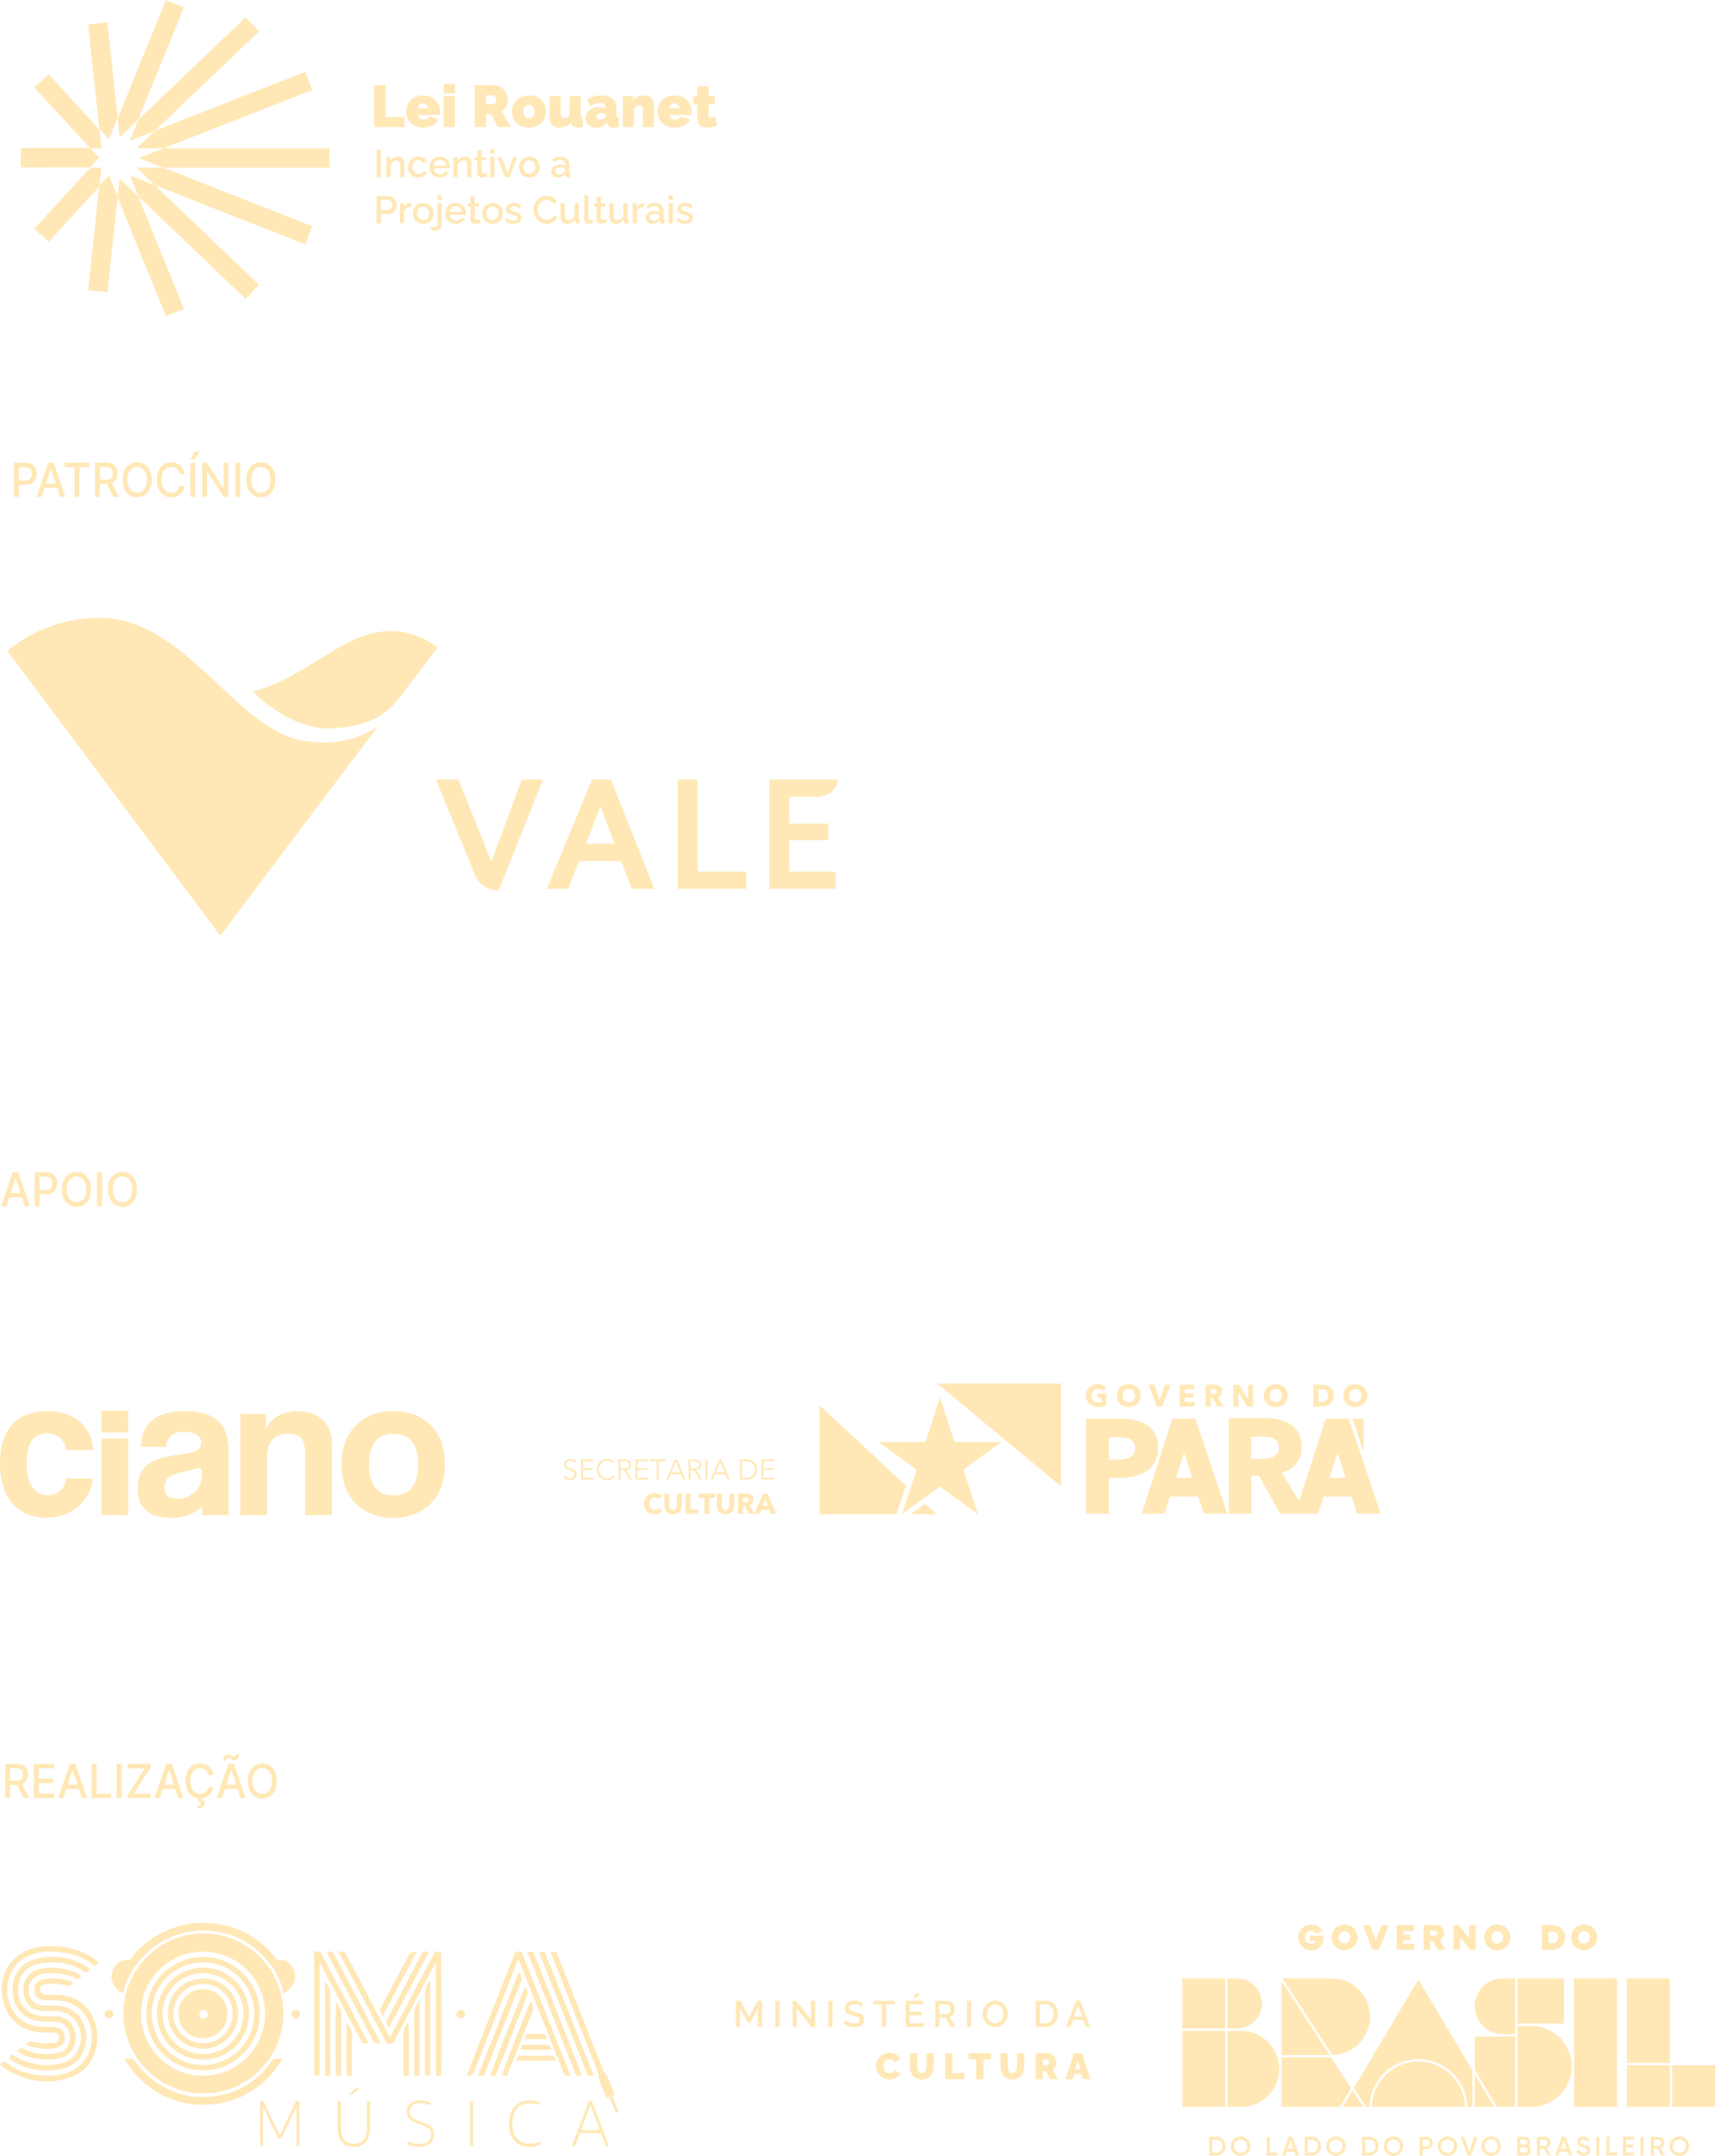<svg xmlns="http://www.w3.org/2000/svg" id="Camada_2" viewBox="0 0 568.84 714.64"><defs><style> .cls-1, .cls-2 { fill: #ffe8b6; } .cls-2 { fill-rule: evenodd; } </style></defs><g id="Camada_1-2" data-name="Camada_1"><g><g><polygon class="cls-1" points="37.21 52.47 37.24 52.39 37.21 52.31 37.21 52.47"></polygon><polygon class="cls-1" points="54.29 49.17 46.07 52.39 54.28 55.62 109.27 55.63 109.27 49.18 54.29 49.17"></polygon><polygon class="cls-1" points="54.28 55.61 45.29 55.61 51.35 61.39 101.23 81 103.59 74.99 54.28 55.61"></polygon><polygon class="cls-1" points="51.35 61.4 43.07 58.14 45.91 65.13 81.45 99.07 85.91 94.4 51.35 61.4"></polygon><polygon class="cls-1" points="45.85 65.13 39.69 59.25 39.02 65.47 55.03 104.81 61.01 102.38 45.85 65.13"></polygon><polygon class="cls-1" points="32.92 61.61 29.22 96.2 35.63 96.88 39.02 65.28 36.11 58.13 32.92 61.61"></polygon><polygon class="cls-1" points="37.21 52.39 37.24 52.39 37.21 52.36 37.21 52.39"></polygon><polygon class="cls-1" points="29.9 55.62 11.38 75.82 16.13 80.18 32.99 61.8 33.65 55.62 29.9 55.62"></polygon><polyline class="cls-1" points="6.9 55.5 29.9 55.49 32.86 52.26 29.9 49.04 6.9 49.05"></polyline><polygon class="cls-1" points="37.21 52.39 37.21 52.42 37.24 52.39 37.21 52.39"></polygon><polygon class="cls-1" points="32.99 42.99 16.13 24.63 11.38 28.99 29.9 49.17 33.65 49.16 32.99 42.99"></polygon><polygon class="cls-1" points="39.02 38.99 35.63 7.41 29.22 8.1 32.92 42.66 36.11 46.13 39.02 38.99"></polygon><polygon class="cls-1" points="45.85 39.65 61.01 2.43 55.03 0 39.02 39.31 39.69 45.53 45.85 39.65"></polygon><polygon class="cls-1" points="51.35 43.39 85.91 10.41 81.45 5.74 45.91 39.65 43.07 46.64 51.35 43.39"></polygon><polygon class="cls-1" points="101.24 23.8 51.35 43.38 45.29 49.16 54.29 49.16 103.59 29.81 101.24 23.8"></polygon><polygon class="cls-1" points="124.08 42.12 124.08 28.23 127.89 28.23 127.89 38.79 134.2 38.79 134.2 42.12 124.08 42.12"></polygon><path class="cls-1" d="M138.57,35.88h3.41c-.06-.5-.24-.89-.54-1.18-.3-.29-.69-.43-1.16-.43s-.86.14-1.17.43-.49.68-.54,1.18M140.34,42.31c-.71,0-1.36-.09-1.97-.28-.61-.18-1.13-.44-1.58-.76-.44-.32-.82-.7-1.14-1.14-.32-.44-.56-.91-.71-1.42-.16-.51-.23-1.05-.23-1.6,0-.75.12-1.46.37-2.11.25-.66.6-1.24,1.06-1.74.46-.5,1.06-.9,1.78-1.19.72-.29,1.53-.44,2.42-.44s1.7.14,2.43.43c.73.29,1.32.68,1.78,1.17.46.49.81,1.06,1.06,1.7.25.64.37,1.32.37,2.03,0,.38-.04.75-.11,1.14h-7.21c.04.52.23.9.57,1.16.34.26.75.39,1.22.39.41,0,.8-.1,1.16-.29.36-.19.59-.44.71-.75l3.14.91c-.44.85-1.1,1.53-1.98,2.03-.88.5-1.93.75-3.14.75"></path><path class="cls-1" d="M147.18,31.83h3.72v10.29h-3.72v-10.29ZM147.18,27.84h3.72v3.13h-3.72v-3.13Z"></path><path class="cls-1" d="M161.23,34.52h2.41c.25,0,.47-.13.67-.41.2-.27.3-.63.3-1.07s-.11-.81-.33-1.08c-.22-.27-.46-.41-.73-.41h-2.31v2.97ZM157.42,42.12v-13.89h6.38c.66,0,1.28.14,1.87.42.59.28,1.09.65,1.49,1.1.4.45.72.97.95,1.54.24.58.35,1.16.35,1.75,0,.8-.18,1.55-.53,2.25-.35.7-.84,1.27-1.47,1.71l2.93,5.11h-4.18l-2.45-4.26h-1.55v4.26h-3.81Z"></path><path class="cls-1" d="M174.12,38.58c.34.4.78.6,1.31.6s.97-.2,1.31-.6c.34-.4.51-.94.51-1.61s-.17-1.21-.51-1.61c-.34-.4-.77-.6-1.31-.6s-.98.2-1.32.6c-.34.4-.51.93-.51,1.61s.17,1.21.51,1.61M169.8,36.97c0-.72.12-1.4.37-2.03.25-.64.6-1.2,1.06-1.7.46-.49,1.05-.88,1.78-1.17.73-.29,1.53-.43,2.43-.43s1.7.14,2.43.43c.73.29,1.32.68,1.78,1.17.46.49.81,1.06,1.06,1.7.25.64.37,1.31.37,2.03s-.12,1.39-.37,2.02c-.25.64-.6,1.2-1.06,1.7-.46.5-1.05.89-1.78,1.18-.73.29-1.54.43-2.43.43s-1.7-.15-2.43-.43c-.73-.29-1.32-.68-1.78-1.18-.46-.5-.81-1.06-1.06-1.7-.25-.64-.37-1.31-.37-2.02"></path><path class="cls-1" d="M182.27,38.59v-6.76h3.72v5.92c0,.45.1.8.3,1.05.2.25.48.38.84.38.7,0,1.29-.35,1.78-1.06v-6.29h3.72v6.18c0,.35.05.6.15.74.1.14.29.22.55.24v3.13c-.64.13-1.16.19-1.57.19-1.27,0-2-.47-2.19-1.42l-.08-.37c-.9,1.2-2.24,1.8-4.01,1.8-1.04,0-1.83-.32-2.38-.96-.55-.64-.83-1.56-.83-2.76"></path><path class="cls-1" d="M200.3,39.26c.33-.21.49-.45.49-.73v-.76c-.5-.18-.98-.27-1.43-.27s-.82.11-1.12.33c-.3.22-.45.5-.45.84,0,.28.11.51.34.7.23.18.51.28.86.28.49,0,.93-.13,1.32-.39M194.28,39c0-1.03.42-1.87,1.25-2.53.83-.66,1.9-.98,3.19-.98.85,0,1.54.13,2.07.39v-.32c0-.48-.14-.84-.43-1.08-.28-.24-.73-.35-1.35-.35-.55,0-1.08.09-1.58.27-.5.18-1.04.46-1.61.85l-1.08-2.31c1.36-.87,2.9-1.31,4.63-1.31s2.92.37,3.8,1.12c.88.75,1.33,1.83,1.33,3.27v2c0,.35.05.6.15.74.1.14.29.22.55.24v3.13c-.57.13-1.1.19-1.57.19-1.27,0-2-.47-2.19-1.42l-.09-.37c-.94,1.2-2.1,1.8-3.5,1.8-1.03,0-1.89-.31-2.57-.94-.68-.63-1.03-1.41-1.03-2.36"></path><path class="cls-1" d="M216.9,42.12h-3.72v-5.79c0-.48-.11-.84-.32-1.08-.22-.25-.49-.37-.81-.37s-.66.14-1.01.42c-.35.28-.61.63-.77,1.05v5.77h-3.72v-10.29h3.35v1.52c.36-.56.88-.99,1.54-1.28.66-.29,1.44-.44,2.33-.44.45,0,.85.06,1.2.17.35.11.64.28.86.48.22.21.4.43.55.67.15.24.26.51.33.81.07.3.12.58.15.82.03.24.04.5.04.76v6.77Z"></path><path class="cls-1" d="M221.99,35.88h3.41c-.06-.5-.24-.89-.54-1.18-.3-.29-.69-.43-1.16-.43s-.86.14-1.17.43c-.31.29-.49.68-.54,1.18M223.76,42.31c-.71,0-1.36-.09-1.97-.28-.61-.18-1.13-.44-1.58-.76-.44-.32-.82-.7-1.14-1.14-.32-.44-.56-.91-.71-1.42-.16-.51-.23-1.05-.23-1.6,0-.75.12-1.46.37-2.11.24-.66.6-1.24,1.06-1.74.47-.5,1.06-.9,1.78-1.19.72-.29,1.53-.44,2.42-.44s1.7.14,2.43.43c.73.29,1.32.68,1.78,1.17.46.49.81,1.06,1.06,1.7.25.64.37,1.32.37,2.03,0,.38-.04.75-.11,1.14h-7.21c.04.52.23.9.57,1.16.34.26.75.39,1.22.39.41,0,.8-.1,1.16-.29.36-.19.59-.44.71-.75l3.14.91c-.44.85-1.1,1.53-1.98,2.03-.88.5-1.93.75-3.14.75"></path><path class="cls-1" d="M237.82,41.55c-1.21.52-2.35.78-3.42.78-.44,0-.84-.05-1.2-.16-.36-.11-.68-.28-.97-.5-.29-.23-.52-.54-.68-.93s-.24-.86-.24-1.4v-4.71h-1.27v-2.8h1.27v-3.23h3.72v3.23h2.02v2.8h-2.02v3.4c0,.61.27.92.8.92.34,0,.78-.11,1.33-.33l.67,2.94Z"></path><rect class="cls-1" x="124.92" y="49.64" width="1.43" height="9.08"></rect><path class="cls-1" d="M134.17,58.72h-1.41v-3.75c0-.62-.1-1.08-.3-1.37-.2-.29-.49-.44-.89-.44s-.81.15-1.2.45c-.39.3-.66.68-.8,1.12v3.98h-1.41v-6.69h1.28v1.34c.26-.45.63-.81,1.12-1.07.49-.26,1.02-.39,1.6-.39.31,0,.59.05.82.14.23.1.43.22.57.39.15.16.27.36.36.6.09.24.16.49.19.74.04.26.05.54.05.85v4.08Z"></path><path class="cls-1" d="M138.78,58.85c-.67,0-1.28-.16-1.81-.48-.54-.32-.94-.74-1.23-1.27-.28-.53-.42-1.1-.42-1.73,0-.47.08-.92.25-1.33.16-.42.39-.79.69-1.1.3-.31.66-.56,1.1-.75.44-.18.91-.28,1.43-.28.67,0,1.26.15,1.76.45.5.3.88.71,1.14,1.22l-1.37.43c-.16-.28-.38-.5-.65-.66-.27-.16-.58-.24-.91-.24-.57,0-1.04.21-1.42.63-.38.42-.57.96-.57,1.61s.2,1.18.59,1.62c.39.44.86.66,1.42.66.35,0,.67-.09.97-.27.3-.18.51-.39.61-.65l1.39.41c-.23.51-.6.93-1.13,1.24-.53.31-1.14.47-1.82.47"></path><path class="cls-1" d="M143.86,54.91h4.04c-.05-.58-.27-1.05-.65-1.41-.38-.36-.84-.55-1.38-.55s-1,.18-1.38.55c-.38.37-.59.84-.63,1.41M145.87,58.85c-.68,0-1.28-.16-1.82-.47-.53-.32-.94-.74-1.22-1.26-.28-.52-.42-1.09-.42-1.72,0-.47.08-.92.25-1.34.17-.42.4-.79.7-1.11.3-.32.66-.57,1.1-.75.44-.18.91-.28,1.43-.28s.98.09,1.41.28c.43.19.79.44,1.08.75.29.31.51.68.67,1.09.16.41.24.84.24,1.29,0,.12-.01.29-.04.51h-5.36c.04.58.26,1.05.65,1.42.39.37.85.55,1.38.55.38,0,.74-.09,1.07-.28.33-.19.56-.44.68-.74l1.21.34c-.24.51-.62.93-1.16,1.24-.54.31-1.15.47-1.84.47"></path><path class="cls-1" d="M156.39,58.72h-1.41v-3.75c0-.62-.1-1.08-.3-1.37-.2-.29-.5-.44-.89-.44s-.81.15-1.2.45c-.39.3-.66.68-.8,1.12v3.98h-1.41v-6.69h1.28v1.34c.26-.45.63-.81,1.12-1.07.49-.26,1.02-.39,1.6-.39.31,0,.59.05.82.14.23.1.43.22.57.39.15.16.27.36.36.6.09.24.16.49.19.74.04.26.05.54.05.85v4.08Z"></path><path class="cls-1" d="M161.69,58.38c-.62.3-1.21.44-1.75.44-.48,0-.87-.13-1.17-.38-.31-.25-.46-.63-.46-1.14v-4.18h-.88v-1.09h.88v-2.2h1.41v2.2h1.46v1.09h-1.46v3.73c.01.22.08.39.21.51.13.11.29.17.5.17.3,0,.62-.09.96-.27l.29,1.11Z"></path><path class="cls-1" d="M162.61,52.03h1.41v6.69h-1.41v-6.69ZM162.61,49.39h1.41v1.55h-1.41v-1.55Z"></path><polygon class="cls-1" points="167.52 58.72 164.98 52.03 166.43 52.03 168.34 57.42 170.24 52.03 171.6 52.03 169.05 58.72 167.52 58.72"></polygon><path class="cls-1" d="M174.15,57c.38.43.86.64,1.41.64s1.03-.22,1.42-.66c.39-.44.58-.97.58-1.61s-.19-1.17-.58-1.61c-.39-.43-.86-.65-1.42-.65s-1.02.22-1.41.66c-.39.44-.58.98-.58,1.62s.19,1.18.58,1.6M172.37,56.7c-.16-.42-.24-.86-.24-1.32s.08-.9.25-1.32c.17-.42.4-.79.69-1.1.29-.32.65-.57,1.09-.76.43-.19.9-.28,1.41-.28.67,0,1.28.16,1.81.48.53.32.94.74,1.21,1.27.28.52.42,1.1.42,1.72s-.14,1.19-.42,1.72c-.28.52-.68.95-1.21,1.27-.53.32-1.13.48-1.81.48-.51,0-.99-.09-1.42-.28-.43-.19-.8-.44-1.09-.76-.29-.32-.52-.69-.68-1.11"></path><path class="cls-1" d="M187.07,57.17c.22-.22.34-.43.34-.62v-.77c-.49-.19-1-.28-1.54-.28s-.93.1-1.25.31c-.32.21-.48.49-.48.84,0,.32.12.59.37.82.24.23.58.35,1,.35.29,0,.58-.06.86-.18.28-.12.52-.28.7-.46M182.81,56.77c0-.64.26-1.15.79-1.54.53-.39,1.22-.58,2.06-.58.68,0,1.26.09,1.74.27v-.42c0-.47-.14-.84-.43-1.1-.29-.26-.69-.4-1.21-.4-.36,0-.7.06-1.04.19-.33.12-.7.31-1.09.57l-.47-.94c.89-.59,1.8-.89,2.75-.89s1.61.24,2.12.72c.51.48.77,1.15.77,2.01v2.49c0,.16.03.27.08.35.06.07.15.11.28.12v1.12c-.22.04-.42.06-.6.06-.28,0-.5-.07-.67-.21-.16-.14-.26-.31-.28-.52l-.04-.39c-.29.37-.65.66-1.1.86-.45.21-.91.31-1.38.31-.67,0-1.22-.2-1.65-.6s-.65-.89-.65-1.48"></path><path class="cls-1" d="M126.35,69.64h2.37c.4,0,.73-.16.98-.48.26-.32.38-.73.38-1.22s-.14-.89-.43-1.21c-.28-.32-.62-.48-1.02-.48h-2.29v3.38ZM124.92,74.07v-9.08h3.81c.52,0,1.01.15,1.45.44.44.29.78.66,1.01,1.11.24.45.36.92.36,1.4,0,.38-.07.75-.2,1.11-.13.36-.32.67-.55.95s-.53.5-.87.66c-.35.17-.72.25-1.11.25h-2.45v3.16h-1.43Z"></path><path class="cls-1" d="M136.41,68.59c-.55.01-1.04.14-1.46.38-.42.24-.72.58-.9,1v4.09h-1.41v-6.69h1.31v1.5c.23-.46.54-.83.91-1.11.37-.28.77-.43,1.19-.46.18,0,.3,0,.36.01v1.26Z"></path><path class="cls-1" d="M138.96,72.35c.38.43.86.64,1.41.64s1.03-.22,1.42-.66c.39-.44.58-.97.58-1.61s-.19-1.17-.58-1.61c-.39-.43-.86-.65-1.42-.65s-1.02.22-1.41.66c-.39.44-.58.98-.58,1.62s.19,1.18.58,1.6M137.19,72.05c-.16-.42-.24-.86-.24-1.32s.08-.9.25-1.32c.17-.42.4-.79.69-1.1.29-.32.65-.57,1.09-.76.43-.19.9-.28,1.41-.28.67,0,1.28.16,1.81.48.53.32.94.74,1.21,1.27.28.52.42,1.1.42,1.72s-.14,1.19-.42,1.72c-.28.52-.68.95-1.21,1.27-.53.32-1.13.48-1.81.48-.51,0-.99-.09-1.42-.28-.44-.19-.8-.44-1.09-.76-.29-.32-.52-.69-.68-1.11"></path><path class="cls-1" d="M145.09,64.73h1.41v1.55h-1.41v-1.55ZM142.7,75.94l.63-.95c.21.2.49.3.82.3.25,0,.47-.09.66-.28.19-.19.28-.42.28-.69v-6.93h1.41v6.83c0,.67-.21,1.22-.64,1.65-.43.43-.94.65-1.55.65-.65,0-1.19-.19-1.62-.57"></path><path class="cls-1" d="M149.16,70.26h4.04c-.05-.58-.26-1.05-.65-1.41-.38-.36-.84-.55-1.38-.55s-1,.18-1.38.55c-.38.37-.59.84-.63,1.41M151.17,74.19c-.68,0-1.28-.16-1.82-.47-.53-.32-.94-.74-1.22-1.26-.28-.52-.42-1.09-.42-1.72,0-.47.08-.92.25-1.34.17-.42.4-.79.7-1.11.3-.32.66-.57,1.1-.75.44-.18.91-.28,1.43-.28s.98.09,1.41.28c.43.19.79.44,1.08.75.29.31.51.68.67,1.09.16.41.24.84.24,1.29,0,.12-.01.29-.04.51h-5.36c.04.58.26,1.05.65,1.42.39.37.85.55,1.38.55.38,0,.74-.09,1.07-.28.33-.19.56-.44.68-.74l1.21.34c-.24.51-.62.93-1.16,1.24-.54.31-1.15.47-1.84.47"></path><path class="cls-1" d="M159.41,73.73c-.62.3-1.21.44-1.75.44-.47,0-.87-.13-1.17-.38-.31-.25-.46-.63-.46-1.14v-4.18h-.88v-1.09h.88v-2.2h1.41v2.2h1.46v1.09h-1.46v3.73c.01.22.08.39.21.51.13.11.29.17.5.17.3,0,.62-.09.96-.27l.29,1.11Z"></path><path class="cls-1" d="M161.92,72.35c.38.43.86.64,1.41.64s1.03-.22,1.42-.66c.39-.44.58-.97.58-1.61s-.19-1.17-.58-1.61c-.39-.43-.86-.65-1.42-.65s-1.02.22-1.41.66c-.39.44-.58.98-.58,1.62s.19,1.18.58,1.6M160.14,72.05c-.16-.42-.24-.86-.24-1.32s.08-.9.25-1.32c.17-.42.4-.79.69-1.1.29-.32.65-.57,1.09-.76.43-.19.9-.28,1.41-.28.67,0,1.28.16,1.81.48.53.32.94.74,1.21,1.27.28.52.42,1.1.42,1.72s-.14,1.19-.42,1.72c-.28.52-.68.95-1.21,1.27-.53.32-1.13.48-1.81.48-.51,0-.99-.09-1.42-.28-.43-.19-.8-.44-1.09-.76-.29-.32-.52-.69-.68-1.11"></path><path class="cls-1" d="M170.35,74.19c-.57,0-1.11-.09-1.61-.28-.5-.19-.93-.46-1.28-.82l.52-.94c.74.65,1.51.97,2.32.97.4,0,.73-.08.97-.23.24-.15.36-.37.36-.65,0-.07,0-.13-.02-.19-.01-.06-.04-.11-.07-.16-.04-.05-.07-.09-.1-.12-.03-.04-.08-.07-.15-.11-.07-.04-.13-.06-.18-.09-.05-.02-.13-.05-.23-.08-.1-.03-.18-.06-.25-.08-.07-.02-.17-.05-.3-.08-.13-.04-.24-.07-.32-.09-.39-.12-.71-.23-.95-.34-.24-.1-.46-.23-.66-.37-.2-.15-.34-.32-.43-.51-.09-.2-.13-.43-.13-.69,0-.64.24-1.14.72-1.51.48-.37,1.12-.55,1.91-.55,1.01,0,1.83.31,2.44.92l-.61.93c-.58-.53-1.22-.79-1.92-.79-.35,0-.65.07-.88.2-.24.13-.35.35-.35.65,0,.11.02.2.06.29.04.08.09.15.15.21.06.06.16.11.29.17.14.06.26.11.37.14.11.04.28.09.5.15.2.06.36.11.49.15.13.04.28.09.44.14.16.06.3.11.4.15.1.05.21.1.33.17.12.07.22.13.29.2.07.06.15.14.22.22.08.09.13.17.17.27.04.09.07.2.09.32.02.12.04.24.04.38,0,.64-.24,1.14-.72,1.51-.48.36-1.12.55-1.93.55"></path><path class="cls-1" d="M181.3,64.94c.8,0,1.49.18,2.1.54.6.36,1.05.84,1.36,1.44l-1.12.76c-.12-.26-.27-.49-.46-.68-.18-.19-.38-.34-.6-.45-.22-.11-.43-.18-.65-.23-.22-.05-.44-.07-.67-.07-.37,0-.71.06-1.02.19-.32.13-.59.3-.81.51-.23.21-.42.46-.58.74-.16.28-.28.58-.36.89-.08.31-.12.63-.12.95,0,.59.12,1.13.37,1.64.25.51.6.92,1.05,1.23.45.31.96.47,1.5.47.31,0,.62-.05.92-.15.3-.1.58-.26.86-.49.28-.23.49-.52.64-.85l1.19.67c-.18.43-.47.81-.87,1.14-.4.33-.85.57-1.33.73-.48.16-.97.24-1.45.24-.62,0-1.2-.13-1.75-.41-.55-.27-1.01-.63-1.38-1.07-.37-.44-.67-.94-.88-1.5-.22-.56-.32-1.13-.32-1.7,0-.44.06-.88.19-1.31.12-.43.31-.85.57-1.23.25-.39.55-.73.9-1.02.35-.3.76-.53,1.23-.7.48-.17.98-.26,1.52-.26"></path><path class="cls-1" d="M185.92,71.47v-4.09h1.41v3.81c0,.6.11,1.04.32,1.35.22.3.53.46.96.46s.79-.13,1.15-.38c.36-.25.63-.61.82-1.06v-4.17h1.41v5.1c0,.16.03.28.09.35.06.07.16.11.29.11v1.12c-.25.04-.45.06-.62.06-.26,0-.47-.07-.65-.21-.17-.14-.27-.32-.29-.55l-.03-.66c-.3.48-.68.85-1.16,1.1-.48.25-1,.38-1.58.38-.7,0-1.22-.23-1.58-.69-.36-.46-.54-1.14-.54-2.03"></path><path class="cls-1" d="M193.74,64.73h1.41v7.41c0,.32.05.53.14.63.09.11.23.16.41.16.32,0,.61-.06.87-.18l.21,1.11c-.2.09-.45.17-.72.22-.28.06-.53.08-.76.08-.48,0-.86-.13-1.13-.4-.27-.27-.41-.64-.41-1.12v-7.92Z"></path><path class="cls-1" d="M201.24,73.73c-.62.3-1.21.44-1.75.44-.47,0-.87-.13-1.17-.38-.31-.25-.46-.63-.46-1.14v-4.18h-.88v-1.09h.88v-2.2h1.41v2.2h1.46v1.09h-1.46v3.73c.01.22.08.39.21.51.13.11.3.17.5.17.3,0,.62-.09.96-.27l.29,1.11Z"></path><path class="cls-1" d="M202.09,71.47v-4.09h1.41v3.81c0,.6.11,1.04.32,1.35.22.3.53.46.96.46s.79-.13,1.15-.38c.36-.25.63-.61.82-1.06v-4.17h1.41v5.1c0,.16.03.28.09.35.06.07.16.11.29.11v1.12c-.25.04-.45.06-.62.06-.26,0-.47-.07-.65-.21-.17-.14-.27-.32-.29-.55l-.03-.66c-.3.48-.68.85-1.16,1.1-.48.25-1,.38-1.58.38-.7,0-1.22-.23-1.58-.69-.36-.46-.54-1.14-.54-2.03"></path><path class="cls-1" d="M213.65,68.59c-.55.01-1.04.14-1.46.38-.42.24-.72.58-.9,1v4.09h-1.41v-6.69h1.31v1.5c.23-.46.54-.83.91-1.11.37-.28.77-.43,1.19-.46.18,0,.3,0,.36.01v1.26Z"></path><path class="cls-1" d="M218.39,72.52c.22-.22.34-.43.34-.62v-.77c-.49-.19-1-.28-1.54-.28s-.93.1-1.25.31c-.32.21-.48.49-.48.84,0,.32.12.59.37.82.24.23.58.35,1,.35.29,0,.58-.06.86-.18.28-.12.52-.28.7-.46M214.13,72.11c0-.64.26-1.15.79-1.54.53-.39,1.22-.58,2.06-.58.68,0,1.26.09,1.74.27v-.42c0-.47-.14-.84-.43-1.1-.29-.26-.69-.4-1.21-.4-.36,0-.7.06-1.04.19-.33.12-.7.31-1.09.57l-.47-.94c.89-.59,1.8-.89,2.75-.89s1.61.24,2.12.72c.51.48.77,1.15.77,2.01v2.49c0,.16.03.27.08.35.06.07.15.11.28.12v1.12c-.22.04-.42.06-.6.06-.28,0-.5-.07-.67-.21-.16-.14-.25-.31-.28-.52l-.04-.39c-.29.37-.65.66-1.1.86-.45.21-.91.31-1.38.31-.67,0-1.22-.2-1.65-.6-.44-.4-.65-.89-.65-1.48"></path><path class="cls-1" d="M221.78,67.38h1.41v6.69h-1.41v-6.69ZM221.78,64.73h1.41v1.55h-1.41v-1.55Z"></path><path class="cls-1" d="M227.2,74.19c-.57,0-1.11-.09-1.61-.28-.5-.19-.93-.46-1.28-.82l.52-.94c.74.65,1.51.97,2.32.97.4,0,.73-.08.97-.23.24-.15.36-.37.36-.65,0-.07,0-.13-.02-.19-.01-.06-.04-.11-.07-.16-.04-.05-.07-.09-.1-.12-.03-.04-.08-.07-.15-.11-.07-.04-.13-.06-.18-.09-.05-.02-.13-.05-.23-.08-.1-.03-.18-.06-.25-.08-.07-.02-.17-.05-.3-.08-.13-.04-.24-.07-.32-.09-.39-.12-.71-.23-.95-.34-.24-.1-.46-.23-.66-.37-.2-.15-.34-.32-.43-.51-.09-.2-.13-.43-.13-.69,0-.64.24-1.14.72-1.51.48-.37,1.12-.55,1.91-.55,1.01,0,1.83.31,2.44.92l-.61.93c-.58-.53-1.22-.79-1.92-.79-.35,0-.65.07-.88.2-.23.13-.35.35-.35.65,0,.11.02.2.06.29.04.08.09.15.15.21.06.06.16.11.29.17.14.06.26.11.37.14.11.04.28.09.5.15.2.06.36.11.49.15.13.04.28.09.44.14.16.06.3.11.4.15.1.05.21.1.33.17.12.07.22.13.29.2.07.06.15.14.22.22.08.09.13.17.17.27.04.09.07.2.09.32.03.12.04.24.04.38,0,.64-.24,1.14-.72,1.51-.48.36-1.12.55-1.93.55"></path></g><g><path class="cls-1" d="M4.64,164.71v-11.32h3.82c.83,0,1.52.16,2.07.48s.96.76,1.23,1.31.41,1.18.41,1.87-.14,1.32-.41,1.88c-.27.55-.69.99-1.23,1.31-.55.32-1.24.48-2.07.48h-2.19v3.98h-1.62ZM6.25,159.29h2.05c.79,0,1.36-.21,1.71-.63.35-.42.52-.95.52-1.59s-.18-1.17-.52-1.58c-.35-.41-.93-.62-1.73-.62h-2.03v4.43Z"></path><path class="cls-1" d="M13.81,164.71h-1.71l3.85-11.32h1.86l3.85,11.32h-1.71l-.98-3h-4.18l-.98,3ZM15.26,160.28h3.24l-1.58-4.83h-.08l-1.58,4.83Z"></path><path class="cls-1" d="M21.4,154.86v-1.47h8.28v1.47h-3.34v9.85h-1.61v-9.85h-3.33Z"></path><path class="cls-1" d="M31.51,164.71v-11.32h3.82c.83,0,1.52.15,2.06.45.55.3.96.72,1.23,1.25s.41,1.15.41,1.84c0,.76-.16,1.42-.49,1.97-.33.56-.82.96-1.48,1.22l2.37,4.58h-1.84l-2.17-4.28h-2.3v4.28h-1.62ZM33.13,158.96h2.05c.79,0,1.36-.18,1.71-.53.35-.35.52-.85.52-1.49s-.18-1.15-.53-1.52-.93-.56-1.72-.56h-2.03v4.1Z"></path><path class="cls-1" d="M50.3,159.05c0,1.21-.21,2.24-.63,3.11-.42.87-.99,1.54-1.72,2-.73.47-1.55.7-2.47.7s-1.75-.23-2.48-.7c-.73-.47-1.3-1.13-1.72-2-.42-.87-.63-1.91-.63-3.11s.21-2.25.63-3.11c.42-.87.99-1.54,1.72-2s1.55-.7,2.48-.7,1.75.23,2.47.7,1.3,1.13,1.72,2c.42.87.63,1.91.63,3.11ZM48.7,159.05c0-.92-.14-1.7-.42-2.33-.28-.63-.66-1.11-1.15-1.44-.49-.33-1.03-.49-1.65-.49s-1.16.16-1.65.49c-.49.33-.87.81-1.15,1.44-.28.63-.42,1.41-.42,2.33s.14,1.69.42,2.33c.28.63.66,1.11,1.15,1.44.49.33,1.04.49,1.65.49s1.16-.16,1.65-.49c.49-.33.87-.81,1.15-1.44.28-.63.42-1.41.42-2.33Z"></path><path class="cls-1" d="M61.2,157.08h-1.63c-.13-.73-.46-1.3-.97-1.69-.52-.39-1.12-.59-1.8-.59-.61,0-1.16.16-1.65.49-.49.33-.87.81-1.15,1.44-.28.63-.42,1.41-.42,2.32s.14,1.7.42,2.33c.28.63.67,1.11,1.15,1.44.49.32,1.03.49,1.64.49.68,0,1.27-.19,1.79-.58.52-.39.85-.94.99-1.66h1.63c-.11.75-.37,1.41-.77,1.98-.4.57-.91,1.02-1.54,1.34-.62.32-1.33.48-2.11.48-.93,0-1.75-.23-2.48-.7-.72-.47-1.3-1.13-1.71-2-.42-.87-.62-1.91-.62-3.11s.21-2.25.63-3.11c.42-.87.99-1.54,1.71-2s1.55-.7,2.47-.7c.76,0,1.45.15,2.07.45.62.3,1.14.74,1.55,1.31.41.57.68,1.26.8,2.07Z"></path><path class="cls-1" d="M64.75,153.39v11.32h-1.62v-11.32h1.62ZM63.3,152.26l1.22-2.55h1.65l-1.62,2.55h-1.25Z"></path><path class="cls-1" d="M75.74,153.39v11.32h-1.49l-5.44-8.3h-.1v8.3h-1.62v-11.32h1.5l5.44,8.31h.1v-8.31h1.6Z"></path><path class="cls-1" d="M79.7,153.39v11.32h-1.62v-11.32h1.62Z"></path><path class="cls-1" d="M91.35,159.05c0,1.21-.21,2.24-.63,3.11-.42.87-.99,1.54-1.72,2-.73.47-1.55.7-2.47.7s-1.75-.23-2.48-.7c-.73-.47-1.3-1.13-1.72-2-.42-.87-.63-1.91-.63-3.11s.21-2.25.63-3.11c.42-.87.99-1.54,1.72-2,.73-.47,1.55-.7,2.48-.7s1.75.23,2.47.7c.73.47,1.3,1.13,1.72,2,.42.87.63,1.91.63,3.11ZM89.75,159.05c0-.92-.14-1.7-.42-2.33-.28-.63-.66-1.11-1.15-1.44-.49-.33-1.03-.49-1.65-.49s-1.16.16-1.65.49c-.49.33-.87.81-1.15,1.44-.28.63-.42,1.41-.42,2.33s.14,1.69.42,2.33c.28.63.66,1.11,1.15,1.44.49.33,1.04.49,1.65.49s1.16-.16,1.65-.49c.49-.33.87-.81,1.15-1.44.28-.63.42-1.41.42-2.33Z"></path></g><path class="cls-1" d="M1.74,596.03v-11.32h3.82c.83,0,1.52.15,2.06.45.55.3.96.72,1.23,1.25.27.53.41,1.15.41,1.84,0,.76-.16,1.42-.49,1.97-.33.56-.82.96-1.48,1.22l2.37,4.58h-1.84l-2.17-4.28h-2.3v4.28h-1.62ZM3.35,590.28h2.05c.79,0,1.36-.18,1.71-.53.35-.35.52-.85.52-1.49s-.18-1.15-.53-1.52c-.35-.37-.93-.56-1.72-.56h-2.03v4.1Z"></path><path class="cls-1" d="M11.23,596.03v-11.32h6.71v1.47h-5.1v3.45h4.75v1.46h-4.75v3.46h5.16v1.47h-6.77Z"></path><path class="cls-1" d="M21.01,596.03h-1.71l3.85-11.32h1.86l3.85,11.32h-1.71l-.98-3h-4.18l-.98,3ZM22.46,591.6h3.24l-1.58-4.83h-.08l-1.58,4.83Z"></path><path class="cls-1" d="M30.4,596.03v-11.32h1.62v9.85h4.85v1.47h-6.47Z"></path><path class="cls-1" d="M40.32,584.72v11.32h-1.62v-11.32h1.62Z"></path><path class="cls-1" d="M42.4,596.03v-1.14l5.63-8.71h-5.68v-1.47h7.65v1.14l-5.63,8.71h5.68v1.47h-7.65Z"></path><path class="cls-1" d="M52.98,596.03h-1.71l3.85-11.32h1.86l3.85,11.32h-1.71l-.98-3h-4.18l-.98,3ZM54.44,591.6h3.24l-1.58-4.83h-.08l-1.58,4.83Z"></path><path class="cls-1" d="M70.77,588.4h-1.63c-.13-.73-.46-1.3-.97-1.69-.52-.39-1.12-.59-1.8-.59-.61,0-1.16.16-1.65.49-.49.33-.87.81-1.15,1.44-.28.63-.42,1.41-.42,2.32s.14,1.7.42,2.33c.28.63.67,1.11,1.15,1.44.49.32,1.03.49,1.64.49.68,0,1.27-.19,1.79-.58.52-.39.85-.94.99-1.66h1.63c-.11.75-.37,1.41-.77,1.98-.4.57-.91,1.02-1.54,1.34-.62.32-1.33.48-2.11.48-.93,0-1.75-.23-2.48-.7-.72-.47-1.3-1.13-1.71-2-.42-.87-.62-1.91-.62-3.11s.21-2.25.63-3.11c.42-.87.99-1.54,1.71-2,.72-.47,1.55-.7,2.47-.7.76,0,1.45.15,2.07.45.62.3,1.14.74,1.55,1.31.41.57.68,1.26.8,2.07ZM65.8,596.05h1.02l-.08.45c.3.05.56.18.79.38.23.21.34.52.34.94,0,.5-.2.91-.61,1.21-.41.31-1,.46-1.77.46l-.03-.92c.36,0,.66-.06.88-.17.22-.11.34-.29.34-.54,0-.25-.08-.42-.26-.52-.18-.1-.46-.17-.84-.21l.21-1.09Z"></path><path class="cls-1" d="M73.6,596.03h-1.71l3.85-11.32h1.86l3.85,11.32h-1.71l-.98-3h-4.18l-.98,3ZM75.1,583.59l-1.05-.03c0-.61.16-1.1.47-1.46s.7-.55,1.16-.55c.29,0,.53.06.72.19s.39.25.57.37.39.19.62.19c.2,0,.37-.08.49-.24.12-.16.19-.36.19-.6l1.03.07c0,.61-.16,1.1-.47,1.45-.31.35-.7.53-1.15.53-.25,0-.45-.04-.61-.11-.16-.08-.31-.16-.43-.26-.13-.1-.25-.19-.39-.26s-.29-.11-.48-.11-.35.08-.48.24c-.12.16-.19.36-.19.6ZM75.06,591.6h3.24l-1.58-4.83h-.08l-1.58,4.83Z"></path><path class="cls-1" d="M91.8,590.38c0,1.21-.21,2.24-.63,3.11-.42.87-.99,1.54-1.72,2-.73.47-1.55.7-2.47.7s-1.75-.23-2.48-.7c-.73-.47-1.3-1.13-1.72-2-.42-.87-.63-1.91-.63-3.11s.21-2.25.63-3.11c.42-.87.99-1.54,1.72-2,.73-.47,1.55-.7,2.48-.7s1.75.23,2.47.7c.73.47,1.3,1.13,1.72,2,.42.87.63,1.91.63,3.11ZM90.2,590.38c0-.92-.14-1.7-.42-2.33-.28-.63-.66-1.11-1.15-1.44-.49-.33-1.03-.49-1.65-.49s-1.16.16-1.65.49c-.49.33-.87.81-1.15,1.44-.28.63-.42,1.41-.42,2.33s.14,1.69.42,2.33c.28.63.66,1.11,1.15,1.44.49.33,1.04.49,1.65.49s1.16-.16,1.65-.49c.49-.33.87-.81,1.15-1.44.28-.63.42-1.41.42-2.33Z"></path><polygon class="cls-2" points="251.38 671.91 251.38 665.72 248.83 670.41 248.02 670.41 245.45 665.72 245.45 671.91 244.09 671.91 244.09 663.23 245.56 663.23 248.43 668.54 251.3 663.23 252.77 663.23 252.77 671.91 251.38 671.91"></polygon><rect class="cls-1" x="257.16" y="663.23" width="1.37" height="8.68"></rect><polygon class="cls-2" points="264.29 665.77 264.29 671.91 262.93 671.91 262.93 663.23 264.05 663.23 268.97 669.5 268.97 663.24 270.35 663.24 270.35 671.91 269.15 671.91 264.29 665.77"></polygon><rect class="cls-1" x="274.74" y="663.23" width="1.37" height="8.68"></rect><path class="cls-2" d="M285.64,665.27c-.19-.21-.51-.41-.95-.6-.45-.19-.91-.29-1.39-.29-.57,0-.99.1-1.27.31-.28.21-.42.5-.42.89,0,.12.02.23.05.32.03.1.07.18.12.25.05.07.12.14.22.21.1.07.2.13.3.17.1.05.23.1.4.15.17.05.33.1.47.14.15.04.34.09.58.15.38.09.71.18.98.27.27.09.53.2.78.34.25.14.45.29.6.46.15.17.27.38.36.62.09.24.13.52.13.83,0,.35-.05.66-.16.94-.11.28-.26.51-.45.7-.19.19-.42.35-.69.48-.27.13-.56.22-.87.28-.31.06-.64.09-1,.09-.66,0-1.3-.1-1.92-.3-.62-.2-1.17-.49-1.66-.87l.63-1.18c.25.26.66.51,1.23.75.57.24,1.15.36,1.75.36.54,0,.96-.1,1.25-.29.29-.19.44-.47.44-.82,0-.14-.02-.27-.07-.39-.04-.12-.12-.22-.23-.31-.11-.09-.22-.17-.33-.24-.11-.07-.27-.14-.48-.21-.21-.07-.4-.13-.57-.18-.17-.05-.41-.11-.7-.19-.46-.12-.84-.24-1.13-.36-.3-.12-.56-.27-.79-.45-.23-.18-.39-.39-.5-.64-.1-.24-.16-.53-.16-.87,0-.42.08-.79.24-1.13.16-.34.38-.61.67-.83.28-.22.61-.39,1-.5.38-.12.8-.17,1.25-.17,1.07,0,2.04.33,2.93.98l-.62,1.12Z"></path><polygon class="cls-2" points="296.79 664.44 293.9 664.44 293.9 671.91 292.52 671.91 292.52 664.44 289.63 664.44 289.63 663.23 296.79 663.23 296.79 664.44"></polygon><path class="cls-2" d="M303.91,662.33l-.88-.27.7-1.34h1.28l-1.1,1.61h0ZM306.34,670.7v1.21h-5.95v-8.68h5.84v1.21h-4.48v2.46h3.87v1.14h-3.87v2.65h4.58Z"></path><path class="cls-2" d="M311.56,667.68h2.4c.38,0,.69-.16.94-.47.25-.32.37-.7.37-1.15s-.14-.82-.42-1.14c-.28-.32-.6-.47-.97-.47h-2.32v3.23h0ZM310.2,671.91v-8.68h3.78c.38,0,.74.08,1.08.24.34.16.63.38.86.64.23.27.41.57.55.91.14.34.2.68.2,1.03,0,.59-.16,1.12-.47,1.6-.31.48-.72.79-1.23.96l2.04,3.3h-1.54l-1.89-3.02h-2.02v3.02h-1.37Z"></path><rect class="cls-1" x="320.71" y="663.23" width="1.37" height="8.68"></rect><path class="cls-2" d="M330.1,670.73c.42,0,.81-.09,1.16-.27.35-.18.64-.42.87-.72s.4-.64.53-1.01c.13-.37.19-.76.19-1.15s-.07-.8-.2-1.18c-.13-.38-.32-.72-.55-1.01-.23-.29-.52-.52-.87-.7-.35-.17-.72-.26-1.13-.26s-.81.09-1.17.27c-.36.18-.65.42-.88.72-.23.3-.41.63-.54,1.01-.13.37-.19.76-.19,1.15,0,.55.11,1.06.33,1.54.22.48.55.87.98,1.17.43.3.92.45,1.47.45h0ZM325.93,667.57c0-.57.11-1.13.32-1.66.21-.53.5-1,.87-1.41.37-.4.81-.72,1.33-.97.52-.24,1.07-.36,1.66-.36s1.16.13,1.69.38c.53.25.96.59,1.32,1.01.35.42.63.89.83,1.41.2.53.3,1.06.3,1.61,0,.57-.11,1.13-.32,1.66-.21.53-.5,1-.86,1.4-.36.4-.8.72-1.32.96-.52.24-1.07.36-1.66.36-.49,0-.95-.08-1.38-.24-.44-.16-.82-.38-1.15-.67-.33-.28-.62-.61-.87-.98-.24-.37-.43-.77-.56-1.2-.13-.43-.19-.87-.19-1.31Z"></path><path class="cls-2" d="M346.65,664.44h-1.71v6.25h1.71c.6,0,1.11-.14,1.54-.41.43-.28.75-.65.97-1.12.21-.47.32-1,.32-1.61,0-.93-.25-1.68-.75-2.25-.5-.57-1.2-.86-2.08-.86h0ZM343.57,671.91v-8.68h3.08c.68,0,1.29.11,1.84.34.54.22.99.54,1.33.93.35.4.61.85.79,1.37.18.52.27,1.08.27,1.69,0,1.31-.39,2.37-1.15,3.16-.77.79-1.8,1.19-3.08,1.19h-3.08Z"></path><path class="cls-2" d="M359,668.54l-1.4-3.8-1.44,3.8h2.83ZM356.96,663.23h1.3l3.37,8.68h-1.44l-.91-2.36h-3.35l-.91,2.36h-1.46l3.4-8.68Z"></path><g><path class="cls-2" d="M295.03,680.54c.82,0,1.54.17,2.16.51.62.34,1.09.8,1.4,1.38l-1.82,1.29c-.08-.2-.19-.38-.32-.52-.14-.15-.29-.26-.45-.33-.17-.08-.33-.13-.5-.17-.17-.03-.34-.05-.51-.05-.33,0-.62.07-.88.2-.26.13-.46.31-.62.53-.15.22-.27.46-.35.73-.08.26-.12.53-.12.82,0,.63.18,1.17.54,1.62.36.45.84.67,1.44.67.23,0,.46-.03.67-.1.21-.07.42-.18.62-.35.2-.17.34-.37.43-.62l1.95,1.16c-.16.41-.45.77-.86,1.09-.41.31-.86.55-1.36.7-.5.15-1,.23-1.5.23-.62,0-1.21-.13-1.76-.39-.55-.26-1.01-.6-1.39-1.02-.38-.42-.67-.9-.89-1.44-.22-.54-.33-1.08-.33-1.64s.1-1.06.31-1.57c.2-.51.49-.97.86-1.38.37-.41.84-.74,1.41-.99.57-.25,1.19-.38,1.86-.38Z"></path><path class="cls-2" d="M305.76,689.34c-.54,0-1.03-.08-1.47-.23-.44-.15-.81-.36-1.11-.62-.3-.26-.55-.58-.76-.94-.2-.37-.35-.76-.44-1.17-.09-.42-.14-.86-.14-1.33v-4.46h2.39v4.46c0,.3.03.57.09.83.06.25.15.48.26.69.12.21.28.37.48.48.2.12.43.18.7.18s.51-.06.71-.18c.2-.12.36-.28.48-.49.12-.21.2-.44.26-.69.06-.25.09-.52.09-.81v-4.46h2.38v4.46c0,.62-.08,1.18-.24,1.69-.16.51-.39.97-.71,1.35-.31.39-.72.69-1.23.91-.51.22-1.09.33-1.75.33Z"></path><polygon class="cls-2" points="313.49 689.27 313.49 680.59 315.87 680.59 315.87 687.19 319.81 687.19 319.81 689.27 313.49 689.27"></polygon><polygon class="cls-2" points="328.67 682.67 326.18 682.67 326.18 689.27 323.8 689.27 323.8 682.67 321.29 682.67 321.29 680.59 328.67 680.59 328.67 682.67"></polygon><path class="cls-2" d="M335.77,689.34c-.54,0-1.03-.08-1.47-.23-.44-.15-.81-.36-1.11-.62-.3-.26-.55-.58-.75-.94-.2-.37-.35-.76-.44-1.17-.09-.42-.14-.86-.14-1.33v-4.46h2.39v4.46c0,.3.03.57.09.83.06.25.15.48.26.69.12.21.28.37.48.48.2.12.43.18.7.18s.51-.06.71-.18c.2-.12.36-.28.48-.49.12-.21.2-.44.26-.69.06-.25.09-.52.09-.81v-4.46h2.38v4.46c0,.62-.08,1.18-.24,1.69-.16.51-.39.97-.71,1.35-.31.39-.72.69-1.23.91-.51.22-1.09.33-1.75.33Z"></path><path class="cls-2" d="M345.88,684.52h1.5c.16,0,.29-.08.42-.25.12-.17.19-.39.19-.67s-.07-.5-.21-.67c-.14-.17-.29-.26-.45-.26h-1.44v1.86h0ZM343.5,689.27v-8.68h3.99c.41,0,.8.09,1.17.26.37.17.68.4.93.69.25.28.45.6.6.96.15.36.22.73.22,1.09,0,.5-.11.97-.33,1.41-.22.44-.53.79-.92,1.07l1.83,3.19h-2.61l-1.53-2.66h-.97v2.66h-2.38Z"></path><path class="cls-2" d="M358.3,685.98l-.77-3.06-.81,3.06h1.58ZM356.2,680.59h2.66l2.76,8.68h-2.42l-.53-1.7h-2.32l-.51,1.7h-2.43l2.78-8.68Z"></path></g><g><path class="cls-1" d="M67.49,693.96c-14.63.02-26.52-11.83-26.54-26.44-.02-14.71,11.82-26.6,26.49-26.6,14.64,0,26.51,11.81,26.54,26.44.03,14.7-11.8,26.58-26.49,26.6ZM67.38,688.07c11.39-.04,20.53-9.22,20.52-20.59-.01-11.43-9.22-20.58-20.67-20.53-11.36.04-20.54,9.29-20.48,20.63.07,11.38,9.28,20.53,20.63,20.49Z"></path><path class="cls-1" d="M94.04,660.93c-1-5.47-3.81-9.76-7.64-13.43-4-3.83-8.77-6.22-14.22-7.13-14.03-2.33-26.37,5.87-30.68,17.89-.29.81-.41,1.68-.61,2.51-2.57-1.02-4.68-4.26-3.68-7.05.28-.77.66-1.53,1.13-2.2.92-1.3,2.24-1.89,3.84-1.81.29.02.57.03.84.05,12.2-16.51,36.72-16.49,48.9-.02.13,0,.27.02.41,0,3.96-.61,6.3,4.06,5.38,6.92-.62,1.92-1.98,3.19-3.68,4.26Z"></path><path class="cls-1" d="M129.34,675.37c5.04-9.58,9.98-18.98,14.94-28.42h1.94c.23.82.33,38.6.11,41.07h-1.73v-37.26c-.5.34-.61.72-.77,1.04-4.27,8.08-8.53,16.17-12.8,24.25-.12.22-.26.44-.35.67-.19.52-.55.7-1.09.66-.43-.04-.86,0-1.32,0-5.32-10.12-10.61-20.18-15.99-30.42.67-.02,1.19-.06,1.71-.02.18.01.39.18.5.34.19.26.32.57.47.85,4.58,8.7,9.15,17.39,13.73,26.09.18.34.39.68.66,1.16Z"></path><path class="cls-1" d="M171,646.96c.28-.02.53-.05.78-.06.36,0,.72,0,1.18,0,5.41,13.68,10.8,27.34,16.27,41.17-.63.01-1.17.12-1.66,0-.25-.06-.48-.48-.6-.79-1.03-2.54-2.03-5.1-3.04-7.65-3.82-9.67-7.65-19.34-11.48-29.02-.13-.32-.28-.63-.49-1.11-.24.57-.42.95-.57,1.34-4.73,11.96-9.45,23.91-14.17,35.87q-.61,1.53-2.28,1.33s-.04-.06-.06-.09c-.02-.03-.05-.07-.04-.09,5.24-13.3,10.48-26.61,15.73-39.91.13-.33.29-.65.44-1Z"></path><path class="cls-1" d="M41.23,682.44c1.04,0,1.79.02,2.54,0,.49-.02.69.31.91.64,1.37,2.01,2.97,3.82,4.83,5.39,5.61,4.74,12.1,7.02,19.41,6.6,8.78-.51,15.8-4.44,21-11.54.61-.84,1.21-1.23,2.22-1.09.45.06.91.03,1.55.05-2.36,4.06-5.31,7.27-8.97,9.82-5.07,3.52-10.71,5.33-16.86,5.41-6.2.08-11.91-1.61-17.08-5.04-3.91-2.6-7.04-5.93-9.54-10.22Z"></path><path class="cls-1" d="M8.52,677.68c.67-.69,1.21-1.19,2.34-.86,2.09.61,4.29.58,6.46.46.36-.02.72-.1,1.06-.2.89-.27,1.32-.91,1.22-1.79-.1-.95-.54-1.41-1.56-1.46-1.52-.08-3.04-.02-4.55-.14-1.11-.09-2.23-.26-3.3-.57-5.34-1.56-8.27-5.29-9.33-10.62-.43-2.15-.41-4.32.1-6.46,1.07-4.5,3.82-7.62,8.01-9.48,2.24-.99,4.63-1.41,7.07-1.47,3.95-.1,7.78.53,11.42,2.11,1.9.83,3.65,1.89,5.27,3.41-.48.37-.91.71-1.36,1.06-.17-.1-.3-.16-.41-.25-3.37-2.76-7.33-3.98-11.58-4.38-2.67-.25-5.35-.19-7.95.6-4.54,1.38-7.58,4.27-8.68,8.95-.74,3.17-.37,6.27,1.12,9.17,1.74,3.4,4.64,5.3,8.34,5.91,1.66.27,3.38.18,5.08.27.61.03,1.23.07,1.83.18.92.18,1.54.76,1.93,1.59,1.08,2.31.05,4.54-2.42,5.14-1.92.47-3.88.32-5.82.1-1.47-.17-2.92-.47-4.28-1.28Z"></path><path class="cls-1" d="M5.65,679.88c.53-.41.93-.72,1.36-1.05.21.1.4.17.58.27,3.69,1.94,7.6,2.18,11.6,1.44,1.99-.37,3.39-1.61,3.87-3.65.33-1.4.2-2.8-.42-4.13-.84-1.79-2.39-2.43-4.23-2.52-1.19-.06-2.39.02-3.58-.04-1.01-.05-2.03-.13-3-.36-4.04-.95-6.94-4.2-7.52-8.3-.21-1.52-.26-3.03.1-4.53.95-3.93,3.43-6.56,7.27-7.59,5.88-1.58,11.53-.76,16.8,2.35.49.29.92.67,1.48,1.09-.51.41-.91.75-1.32,1.08-.14-.05-.25-.06-.33-.12-4.69-3.18-9.88-3.96-15.33-2.88-3.59.71-6.02,2.92-6.79,6.61-.42,2.02-.26,4.04.6,5.95,1.24,2.77,3.4,4.35,6.4,4.72,1.14.14,2.31.12,3.46.16.76.03,1.52,0,2.28.05,3.01.22,5.11,1.99,5.87,4.92.34,1.32.39,2.66.07,3.97-.53,2.18-1.87,3.77-3.97,4.55-1.2.44-2.51.72-3.79.81-2.95.21-5.84-.19-8.62-1.23-.98-.37-1.9-.84-2.83-1.59Z"></path><path class="cls-1" d="M0,684.41c.59-.44,1.01-.76,1.45-1.09.21.14.36.22.5.33,3.36,2.71,7.29,3.9,11.5,4.3,2.75.26,5.49.19,8.16-.66,4.8-1.53,7.84-4.72,8.63-9.73.75-4.79-.77-9.85-5.25-12.66-1.89-1.18-3.95-1.76-6.15-1.84-1.26-.05-2.53-.03-3.79-.02-3.25.03-3.87-2.4-3.51-4.49.15-.9.71-1.6,1.54-1.98.62-.28,1.28-.54,1.95-.61,2.75-.29,5.48-.14,8.13.79.37.13.72.32,1.17.53-.27.25-.47.44-.67.63-.42.41-.86.47-1.46.32-2.44-.62-4.92-.79-7.41-.38-1.24.2-1.77,1.03-1.5,2.18.13.57.45,1,1.06,1.08.53.07,1.08.1,1.62.11,1.95.02,3.91-.1,5.83.36,5.58,1.33,8.82,4.93,10.09,10.42.48,2.06.54,4.16.14,6.24-1.08,5.57-4.44,9.23-9.81,10.75-7.02,1.98-13.73.9-19.97-2.92-.73-.45-1.38-1.03-2.21-1.67Z"></path><path class="cls-1" d="M27.09,655.16c-.46.36-.88.69-1.35,1.05-1.4-.85-2.86-1.43-4.44-1.71-2.44-.43-4.89-.61-7.33-.12-3.91.79-5.64,4.76-3.64,8.23.85,1.47,2.2,2.04,3.79,2.14,1.22.08,2.46,0,3.69.05.97.04,1.96.08,2.9.3,4.26.96,6.72,3.74,7.67,7.91.41,1.78.4,3.6-.09,5.37-1.09,3.9-3.69,6.41-7.54,7.34-5.66,1.36-11.12.6-16.22-2.31-.56-.32-1.05-.75-1.72-1.22.51-.43.94-.79,1.39-1.17,2.01,1.53,4.23,2.44,6.63,2.95,3.04.64,6.09.86,9.14.1,3.3-.81,5.62-2.75,6.53-6.12.6-2.2.41-4.39-.52-6.47-1.25-2.81-3.46-4.39-6.51-4.72-1.15-.13-2.31-.09-3.46-.13-.83-.03-1.67,0-2.49-.1-2.75-.34-4.64-1.81-5.39-4.49-.81-2.85-.51-5.53,1.79-7.69,1.21-1.13,2.7-1.67,4.3-1.89,3.46-.47,6.85-.12,10.13,1.11.97.36,1.92.8,2.74,1.6Z"></path><path class="cls-1" d="M105.98,650.99v37.03h-1.79v-41.03c.31-.03.62-.08.93-.09.32-.02.65,0,1.07,0,5.32,10.08,10.63,20.16,16.02,30.38h-2.06c-4.6-8.71-9.25-17.54-13.91-26.36-.09.03-.17.05-.26.08Z"></path><path class="cls-1" d="M203.87,694.22c-.27.18-.5.34-.74.5.01.1,0,.21.04.31.53,1.37,1.07,2.73,1.62,4.09.03.07.09.12.11.19.11.36.43.81-.12,1.02-.54.21-.64-.3-.79-.66-.61-1.49-1.21-2.98-1.84-4.53-.37.08-.67.15-1.05.23-.59-1.42-1.11-2.84-1.75-4.21-.53-1.11-.69-2.3-.92-3.48-.09-.45-.16-.92-.33-1.35-4.98-12.63-9.97-25.25-14.95-37.88-.18-.46-.36-.93-.58-1.49h1.91c.16.37.34.76.49,1.15,4.94,12.49,9.88,24.98,14.82,37.46.35.89.65,1.81,1.48,2.42.1.08.15.24.21.37.79,1.93,1.57,3.87,2.38,5.85Z"></path><path class="cls-1" d="M193.08,688.08h-1.98c-5.39-13.65-10.79-27.3-16.23-41.08h1.96c5.39,13.61,10.79,27.26,16.26,41.08Z"></path><path class="cls-1" d="M196.93,688.07c-.43.03-.64.06-.85.06-1.08.02-1.08.02-1.48-.99-5.16-13.05-10.32-26.1-15.48-39.15-.12-.3-.21-.6-.35-1h1.91c5.38,13.6,10.79,27.27,16.26,41.09Z"></path><path class="cls-1" d="M172.31,653.81c.26.58.6,1.15.75,1.76.09.37-.06.84-.21,1.23-2.55,6.48-5.11,12.96-7.68,19.44-1.41,3.56-2.81,7.12-4.22,10.67-.15.37-.3.73-.47,1.14h-1.94c4.54-11.49,9.02-22.85,13.51-34.22.08,0,.17-.02.25-.02Z"></path><path class="cls-1" d="M126.21,677.23c-.16.07-.22.12-.29.12q-1.63.12-2.4-1.33c-4.89-9.29-9.78-18.58-14.67-27.88-.18-.34-.34-.7-.55-1.13.26-.05.42-.09.58-.12,1.05-.2,1.58.27,2.07,1.21,4.89,9.38,9.83,18.72,14.75,28.08.18.34.34.69.51,1.04Z"></path><path class="cls-1" d="M164.35,688.08h-1.75c.06-.81,10.94-28.47,11.66-29.6.28.74.6,1.38.75,2.06.08.34-.09.77-.23,1.13-2.32,5.92-4.65,11.83-6.99,17.74-.99,2.52-1.98,5.04-2.98,7.56-.14.37-.31.73-.47,1.12Z"></path><path class="cls-1" d="M142.74,656.56v31.48h-1.68c-.03-.28-.09-.55-.09-.82,0-9.03,0-18.07,0-27.1,0-.38.08-.8.24-1.14.4-.84.86-1.65,1.3-2.47.07.02.14.03.21.05Z"></path><path class="cls-1" d="M109.55,688.05h-1.74v-31.29c.82,1.33,1.78,2.51,1.77,4.24-.07,8.56-.03,17.13-.03,25.69v1.35Z"></path><path class="cls-1" d="M99.29,696.53v14.83c-.31.02-.6.04-.96.07v-13.05c-.28.62-.47,1.08-.68,1.53-1.33,2.76-2.66,5.53-4.01,8.28-.13.26-.37.56-.63.65-.44.15-.81,0-1.04-.51-.58-1.28-1.22-2.54-1.82-3.81-.88-1.86-1.76-3.72-2.64-5.58-.04-.09-.12-.15-.26-.3v12.69c-.3.04-.56.07-.78.1-.3-.3-.38-12.94-.14-14.93.28-.03.58-.06.98-.1,1.81,3.8,3.61,7.56,5.45,11.39.11-.18.23-.34.31-.51,1.61-3.39,3.23-6.77,4.82-10.18.28-.61.64-.83,1.4-.58Z"></path><path class="cls-1" d="M142.25,647.07c-4.4,8.35-8.78,16.68-13.26,25.18-.4-.71-.7-1.25-1.03-1.84.15-.32.29-.65.46-.96,3.75-7.13,7.5-14.25,11.25-21.38.71-1.34.84-1.4,2.59-1Z"></path><path class="cls-1" d="M176.1,663.28c.33.86.65,1.51.81,2.2.08.34-.08.77-.22,1.12-2.39,6.08-4.79,12.15-7.2,18.22-.42,1.07-.85,2.14-1.29,3.24h-1.75c.06-.86,8.08-21.5,9.64-24.79Z"></path><path class="cls-1" d="M139.18,663.3v24.75h-1.7c-.03-.27-.09-.55-.09-.83,0-6.76-.01-13.52.01-20.28,0-.48.16-.99.37-1.44.36-.78.8-1.52,1.21-2.28.07.02.13.04.2.07Z"></path><path class="cls-1" d="M111.56,663.47c.49.92.99,1.83,1.45,2.76.12.25.15.56.15.84,0,6.79,0,13.58,0,20.37,0,.17-.04.35-.07.6h-1.6c-.23-.75-.32-22.71.07-24.58Z"></path><path class="cls-1" d="M138.22,647.01c-3.77,7.11-7.48,14.12-11.29,21.31-.41-.72-.75-1.3-1.08-1.88.19-.37.35-.69.52-1.01,3.04-5.75,6.09-11.49,9.14-17.23q.77-1.45,2.72-1.2Z"></path><path class="cls-1" d="M121.65,696.48h.99c.03.26.09.51.09.75,0,2.82.02,5.64,0,8.46,0,.65-.07,1.31-.22,1.93-.79,3.42-3.41,4.36-6.22,3.95-2.34-.34-3.8-1.94-4.15-4.37-.08-.57-.13-1.15-.13-1.73-.01-2.71,0-5.42,0-8.13,0-.25.03-.5.05-.82.3-.04.57-.07.88-.12.05.26.13.46.13.66,0,2.67,0,5.35.02,8.02,0,.72.05,1.45.16,2.16.34,2.16,1.82,3.38,4.08,3.4,2.25.03,3.75-1.16,4.14-3.32.12-.64.17-1.29.17-1.94.02-2.57,0-5.13,0-7.7,0-.39,0-.78,0-1.22Z"></path><path class="cls-1" d="M195.28,696.53c1.03-.13,1.05-.13,1.32.56,1.76,4.62,3.5,9.25,5.25,13.87.04.1.04.21.07.41-.32.02-.62.04-.98.06-.55-1.46-1.08-2.87-1.62-4.32h-6.98c-.43,1.16-.86,2.37-1.32,3.58-.28.74-.28.73-1.34.65,1.87-4.95,3.72-9.86,5.59-14.81ZM195.82,697.71c-1.05,2.88-2.03,5.57-3.01,8.27,1.24.22,5.19.18,6.03-.05-.98-2.66-1.96-5.32-3.03-8.22Z"></path><path class="cls-1" d="M143.05,697.2c-.06.17-.13.36-.21.58-.18-.02-.33-.01-.46-.05-1.31-.45-2.65-.71-4.04-.45-1.32.24-2.11.95-2.32,2.09-.25,1.34.17,2.36,1.37,3.02.72.4,1.52.66,2.29.97.77.31,1.57.56,2.3.94,1.38.71,2.08,1.87,1.98,3.44-.1,1.66-.86,2.91-2.47,3.49-2.19.79-4.32.52-6.47-.46.08-.31.15-.57.23-.87.2.05.34.06.47.11,1.54.62,3.12.91,4.77.53,1.61-.37,2.45-1.46,2.44-3.11,0-1.14-.53-1.94-1.53-2.41-.68-.32-1.43-.51-2.13-.79-.87-.35-1.77-.66-2.56-1.14-1.54-.94-2.07-2.48-1.63-4.22.25-.98.84-1.65,1.71-2.12,1.56-.84,4.79-.69,6.27.44Z"></path><path class="cls-1" d="M179.01,697.67c-1.3-.16-2.4-.41-3.5-.39-2.89.05-4.71,1.6-5.34,4.43-.31,1.43-.33,2.88-.02,4.3.81,3.72,3.61,5.12,7.28,4.4.53-.1,1.03-.31,1.61-.49.1.26.2.51.34.88-.63.22-1.19.47-1.77.62-1.32.34-2.66.3-3.97-.03-2.35-.59-3.8-2.13-4.42-4.44-.47-1.77-.5-3.57-.11-5.36,1-4.67,4.8-5.7,7.93-5.24.57.08,1.12.28,1.66.46.61.2.52.56.3.88Z"></path><path class="cls-1" d="M135.53,688.05h-1.72c0-.46,0-.85,0-1.24,0-4.22.01-8.44-.01-12.65,0-.75.12-1.41.51-2.05.39-.63.72-1.3,1.11-2.03.25.88.33,16.07.12,17.98Z"></path><path class="cls-1" d="M116.72,688.08h-1.63c-.23-.88-.26-16.67,0-17.87.75,1.55,1.72,2.78,1.67,4.56-.12,4-.04,8.01-.04,12.02v1.3Z"></path><path class="cls-1" d="M171.35,683.12c0-.11-.04-.23-.01-.32.16-.44.33-.87.52-1.36h11.8c.22.53.44,1.05.7,1.68h-13.01Z"></path><path class="cls-1" d="M182.89,679.52h-10.24c.1-.32.16-.56.25-.79.12-.3.26-.59.42-.95.77,0,1.52,0,2.27,0,1.84,0,3.68,0,5.52,0q1.14,0,1.56,1.05c.08.19.13.4.22.7Z"></path><path class="cls-1" d="M155.97,696.43c.36.02.63.04.96.06v14.85c-.29.03-.58.07-.96.11v-15.02Z"></path><path class="cls-1" d="M174.06,675.98c.09-.3.14-.54.23-.77.38-1,.38-1.01,1.46-1.01,1.33,0,2.67,0,4,0q1.1,0,1.48.99c.09.23.15.47.26.79h-7.44Z"></path><path class="cls-1" d="M98.08,669.09c-.78-.03-1.41-.72-1.37-1.5.04-.8.71-1.38,1.52-1.33.76.05,1.33.67,1.32,1.42-.01.77-.7,1.44-1.47,1.41Z"></path><path class="cls-1" d="M152.83,666.25c.8.02,1.42.68,1.38,1.47-.03.73-.68,1.36-1.4,1.37-.77,0-1.44-.66-1.43-1.44,0-.8.65-1.42,1.46-1.4Z"></path><path class="cls-1" d="M37.58,667.7c-.02.79-.7,1.43-1.47,1.39-.72-.04-1.36-.7-1.37-1.41-.01-.77.65-1.43,1.44-1.42.81,0,1.42.63,1.4,1.44Z"></path><path class="cls-1" d="M119.12,692.46c-1.31,1.21-2.78,2.12-3.4,2.11.28-.65,1.12-1.47,2.76-2.69.07.01.16,0,.2.04.14.15.27.33.45.54Z"></path><path class="cls-1" d="M67.31,686.31c-10.44,0-18.79-8.36-18.79-18.8,0-10.47,8.39-18.8,18.89-18.83,10.34-.03,18.84,8.62,18.76,18.87-.08,10.41-8.42,18.77-18.85,18.76ZM50.33,667.44c-.02,9.4,7.53,17.02,16.89,17.05,9.46.04,17.1-7.53,17.12-16.94.02-9.38-7.55-17.02-16.89-17.06-9.44-.04-17.09,7.54-17.11,16.95Z"></path><path class="cls-1" d="M52.07,667.45c.02-8.4,6.88-15.23,15.29-15.21,8.42.02,15.24,6.85,15.24,15.26,0,8.45-6.87,15.29-15.35,15.26-8.41-.03-15.21-6.89-15.18-15.31ZM80.73,667.46c-.02-7.43-5.95-13.35-13.38-13.35-7.48,0-13.44,5.96-13.42,13.43.02,7.42,5.96,13.35,13.39,13.36,7.47.01,13.43-5.96,13.41-13.44Z"></path><path class="cls-1" d="M67.33,679.14c-6.47,0-11.65-5.18-11.64-11.65,0-6.46,5.2-11.65,11.65-11.65,6.45,0,11.65,5.2,11.65,11.65,0,6.46-5.19,11.64-11.66,11.64ZM67.36,677.33c5.46,0,9.84-4.41,9.82-9.88-.02-5.41-4.4-9.77-9.81-9.79-5.47-.01-9.86,4.37-9.86,9.84,0,5.48,4.38,9.84,9.86,9.83Z"></path><path class="cls-1" d="M67.3,675.68c-4.56,0-8.16-3.64-8.14-8.22.02-4.48,3.69-8.11,8.17-8.1,4.52,0,8.17,3.71,8.15,8.24-.03,4.48-3.67,8.08-8.18,8.07ZM67.53,669.13c.75-.02,1.38-.66,1.37-1.39,0-.72-.67-1.38-1.39-1.39-.78-.01-1.43.66-1.39,1.47.03.77.64,1.34,1.41,1.32Z"></path></g><g><path class="cls-1" d="M2.08,399.92H.37l3.85-11.32h1.86l3.85,11.32h-1.71l-.98-3H3.06l-.98,3ZM3.53,395.49h3.24l-1.58-4.83h-.08l-1.58,4.83Z"></path><path class="cls-1" d="M11.48,399.92v-11.32h3.82c.83,0,1.52.16,2.07.48s.96.76,1.23,1.31.41,1.18.41,1.87-.14,1.32-.41,1.88c-.27.55-.69.99-1.23,1.31-.55.32-1.24.48-2.07.48h-2.19v3.98h-1.62ZM13.09,394.49h2.05c.79,0,1.36-.21,1.71-.63.35-.42.52-.95.52-1.59s-.18-1.17-.52-1.58c-.35-.41-.93-.62-1.73-.62h-2.03v4.43Z"></path><path class="cls-1" d="M30.18,394.26c0,1.21-.21,2.24-.63,3.11-.42.87-.99,1.54-1.72,2-.73.47-1.55.7-2.47.7s-1.75-.23-2.48-.7c-.73-.47-1.3-1.13-1.72-2-.42-.87-.63-1.91-.63-3.11s.21-2.25.63-3.11c.42-.87.99-1.54,1.72-2,.73-.47,1.55-.7,2.48-.7s1.75.23,2.47.7c.73.47,1.3,1.13,1.72,2,.42.87.63,1.91.63,3.11ZM28.58,394.26c0-.92-.14-1.7-.42-2.33-.28-.63-.66-1.11-1.15-1.44-.49-.33-1.03-.49-1.65-.49s-1.16.16-1.65.49c-.49.33-.87.81-1.15,1.44-.28.63-.42,1.41-.42,2.33s.14,1.69.42,2.33c.28.63.66,1.11,1.15,1.44.49.33,1.04.49,1.65.49s1.16-.16,1.65-.49c.49-.33.87-.81,1.15-1.44.28-.63.42-1.41.42-2.33Z"></path><path class="cls-1" d="M33.8,388.6v11.32h-1.62v-11.32h1.62Z"></path><path class="cls-1" d="M45.45,394.26c0,1.21-.21,2.24-.63,3.11-.42.87-.99,1.54-1.72,2-.73.47-1.55.7-2.47.7s-1.75-.23-2.48-.7c-.73-.47-1.3-1.13-1.72-2-.42-.87-.63-1.91-.63-3.11s.21-2.25.63-3.11c.42-.87.99-1.54,1.72-2,.73-.47,1.55-.7,2.48-.7s1.75.23,2.47.7c.73.47,1.3,1.13,1.72,2,.42.87.63,1.91.63,3.11ZM43.85,394.26c0-.92-.14-1.7-.42-2.33-.28-.63-.66-1.11-1.15-1.44-.49-.33-1.03-.49-1.65-.49s-1.16.16-1.65.49c-.49.33-.87.81-1.15,1.44-.28.63-.42,1.41-.42,2.33s.14,1.69.42,2.33c.28.63.66,1.11,1.15,1.44.49.33,1.04.49,1.65.49s1.16-.16,1.65-.49c.49-.33.87-.81,1.15-1.44.28-.63.42-1.41.42-2.33Z"></path></g><g><path class="cls-1" d="M30.84,490.11c-.23,1.96-.78,3.73-1.67,5.32-.89,1.59-2.01,2.96-3.38,4.09-1.36,1.14-2.92,2.02-4.67,2.66-1.75.64-3.65.96-5.7.96-2.28,0-4.36-.38-6.24-1.13-1.89-.75-3.51-1.89-4.88-3.41-1.36-1.52-2.42-3.41-3.17-5.66-.75-2.25-1.13-4.88-1.13-7.88s.38-5.6,1.13-7.78c.75-2.18,1.81-3.97,3.17-5.36,1.36-1.39,3.01-2.42,4.95-3.11,1.93-.68,4.08-1.02,6.45-1.02,2.18,0,4.17.3,5.97.89,1.8.59,3.37,1.46,4.71,2.59,1.34,1.14,2.4,2.5,3.17,4.09.77,1.59,1.23,3.37,1.36,5.32h-8.94c-.23-1.73-.92-3.08-2.08-4.06-1.16-.98-2.58-1.47-4.27-1.47-.96,0-1.84.16-2.66.48-.82.32-1.54.85-2.15,1.6-.61.75-1.1,1.75-1.47,3-.36,1.25-.55,2.79-.55,4.61,0,3.68.66,6.41,1.98,8.19,1.32,1.77,2.84,2.66,4.57,2.66s3.21-.48,4.44-1.43c1.23-.96,1.93-2.34,2.12-4.16h8.94Z"></path><path class="cls-1" d="M67.56,502.26c-.27-.86-.46-1.86-.55-3-1.05,1.18-2.43,2.13-4.16,2.83-1.73.7-3.73,1.06-6.01,1.06-3.87,0-6.7-.85-8.5-2.56-1.8-1.71-2.7-3.92-2.7-6.65,0-2.41.39-4.33,1.16-5.77.77-1.43,1.84-2.56,3.21-3.38,1.36-.82,2.99-1.42,4.88-1.81,1.89-.39,3.95-.74,6.18-1.06,2.23-.32,3.73-.74,4.5-1.26.77-.52,1.16-1.38,1.16-2.56,0-1.09-.51-1.94-1.54-2.56-1.02-.61-2.4-.92-4.13-.92-2.05,0-3.51.46-4.4,1.36-.89.91-1.44,2.12-1.67,3.62h-8.26c.05-1.73.33-3.32.85-4.78.52-1.46,1.36-2.71,2.52-3.75,1.16-1.05,2.67-1.85,4.54-2.42,1.86-.57,4.14-.85,6.82-.85s4.88.3,6.72.89c1.84.59,3.32,1.44,4.44,2.56,1.11,1.12,1.92,2.5,2.42,4.16.5,1.66.75,3.54.75,5.63v21.22h-8.26ZM66.91,487.73c.01-.76-.75-1.28-1.45-1-.16.06-.32.12-.49.17-.86.27-2.12.57-3.75.89-2.55.5-4.3,1.14-5.25,1.91-.96.77-1.43,1.89-1.43,3.34,0,2.5,1.43,3.75,4.3,3.75,1.14,0,2.19-.19,3.17-.58.98-.39,1.82-.91,2.52-1.57.71-.66,1.27-1.43,1.71-2.32.43-.89.65-1.83.65-2.83l.03-1.77Z"></path><path class="cls-1" d="M101.2,502.26v-20.34c0-2.59-.43-4.34-1.3-5.25-.86-.91-2.34-1.36-4.44-1.36-4.6,0-6.89,2.57-6.89,7.71v19.24h-8.87v-33.57h8.46v4.91c1.05-1.91,2.43-3.35,4.16-4.33,1.73-.98,3.96-1.47,6.69-1.47,1.59,0,3.07.24,4.44.72,1.36.48,2.54,1.19,3.51,2.15.98.96,1.75,2.13,2.32,3.51.57,1.39.85,2.99.85,4.81v23.27h-8.94Z"></path><path class="cls-1" d="M130.54,503.15c-2.73,0-5.16-.43-7.3-1.3-2.14-.86-3.95-2.07-5.43-3.62-1.48-1.55-2.6-3.41-3.38-5.6-.77-2.18-1.16-4.57-1.16-7.17s.4-5.05,1.19-7.23c.8-2.18,1.94-4.05,3.45-5.6,1.5-1.55,3.31-2.74,5.43-3.58,2.12-.84,4.51-1.26,7.2-1.26s5,.42,7.1,1.26c2.09.84,3.88,2.02,5.36,3.55,1.48,1.52,2.62,3.38,3.41,5.56.8,2.18,1.19,4.62,1.19,7.3s-.4,5.11-1.19,7.27c-.8,2.16-1.93,4.02-3.41,5.56-1.48,1.55-3.28,2.74-5.39,3.58-2.12.84-4.47,1.26-7.06,1.26ZM130.54,495.71c5.41,0,8.12-3.41,8.12-10.24s-2.71-10.17-8.12-10.17-8.12,3.39-8.12,10.17,2.71,10.24,8.12,10.24Z"></path><rect class="cls-1" x="66.99" y="499" width="1.7" height="3.25"></rect><rect class="cls-1" x="33.64" y="476.86" width="8.87" height="25.4"></rect><rect class="cls-1" x="33.64" y="467.61" width="8.87" height="7.24"></rect></g><g><path class="cls-1" d="M365.71,466.24c-.47.12-.99.17-1.54.17s-1.11-.09-1.59-.27c-.49-.18-.9-.44-1.25-.77-.35-.33-.62-.73-.82-1.2-.2-.46-.3-.98-.3-1.55s.1-1.1.3-1.57c.2-.47.48-.87.83-1.2.35-.33.77-.58,1.24-.76.48-.18.99-.26,1.54-.26s1.1.09,1.59.26c.49.17.89.41,1.19.7l-1.1,1.25c-.17-.2-.39-.36-.67-.48-.28-.13-.59-.19-.95-.19-.31,0-.59.06-.85.17-.26.11-.48.27-.67.47-.19.2-.34.44-.44.71-.11.28-.16.58-.16.9s.05.64.14.92c.09.28.24.52.42.72.19.2.42.36.69.47.27.11.59.17.94.17.2,0,.4-.02.58-.05.18-.03.35-.08.51-.15v-1.31h-1.37v-1.4h2.97v3.82c-.35.18-.77.33-1.24.45"></path><path class="cls-1" d="M378.32,462.6c0,.57-.1,1.09-.29,1.56-.2.47-.47.88-.82,1.21-.35.34-.77.6-1.25.78-.48.18-1,.27-1.57.27s-1.08-.09-1.56-.27c-.48-.18-.89-.44-1.24-.78-.35-.34-.62-.74-.82-1.21-.2-.47-.3-.99-.3-1.56s.1-1.1.3-1.56c.2-.46.47-.86.82-1.19.35-.33.76-.58,1.24-.75.48-.18,1-.26,1.56-.26s1.09.09,1.57.26c.48.18.9.43,1.25.75.35.33.62.72.82,1.19.2.46.29.99.29,1.56M376.46,462.6c0-.31-.05-.6-.15-.88-.1-.27-.24-.5-.42-.7-.18-.19-.4-.35-.65-.46-.25-.11-.53-.17-.84-.17s-.58.06-.83.17c-.25.11-.47.26-.65.46-.18.19-.32.43-.42.7-.1.27-.15.56-.15.88s.05.63.15.9c.1.27.24.51.42.71.18.2.4.35.65.46.25.11.53.17.83.17s.58-.06.84-.17c.25-.11.47-.27.65-.46.18-.2.33-.43.43-.71.1-.27.15-.58.15-.9"></path><polygon class="cls-1" points="385.48 466.23 383.74 466.23 381.01 459.03 382.96 459.03 384.63 464.14 384.67 464.14 386.33 459.03 388.26 459.03 385.48 466.23"></polygon><polygon class="cls-1" points="391.28 466.23 391.28 459.03 396.13 459.03 396.13 460.49 392.96 460.49 392.96 461.86 395.95 461.86 395.95 463.25 392.96 463.25 392.96 464.75 396.31 464.75 396.31 466.23 391.28 466.23"></polygon><path class="cls-1" d="M403.75,466.23l-1.56-2.86h-.59v2.86h-1.7v-7.21h2.75c.35,0,.68.04,1.01.11.33.07.62.19.89.36.26.17.47.39.63.67.16.28.23.62.23,1.04,0,.49-.13.9-.4,1.23-.27.33-.63.57-1.1.71l1.88,3.08h-2.04ZM403.68,461.23c0-.17-.04-.31-.11-.41-.07-.11-.16-.19-.28-.24-.11-.06-.24-.1-.38-.12-.14-.02-.27-.03-.4-.03h-.93v1.68h.83c.14,0,.29-.01.44-.04.15-.02.29-.07.41-.13.12-.06.22-.15.3-.26.08-.12.12-.26.12-.45"></path><polygon class="cls-1" points="413.66 466.23 410.76 461.52 410.73 461.52 410.77 466.23 409.08 466.23 409.08 459.03 411.06 459.03 413.95 463.73 413.99 463.73 413.94 459.03 415.63 459.03 415.63 466.23 413.66 466.23"></polygon><path class="cls-1" d="M427.07,462.6c0,.57-.1,1.09-.29,1.56-.2.47-.47.88-.82,1.21-.35.34-.77.6-1.25.78-.48.18-1,.27-1.57.27s-1.08-.09-1.56-.27c-.48-.18-.89-.44-1.24-.78-.35-.34-.62-.74-.82-1.21-.2-.47-.3-.99-.3-1.56s.1-1.1.3-1.56c.2-.46.47-.86.82-1.19.35-.33.76-.58,1.24-.75.48-.18,1-.26,1.56-.26s1.09.09,1.57.26c.48.18.9.43,1.25.75.35.33.62.72.82,1.19.2.46.29.99.29,1.56M425.21,462.6c0-.31-.05-.6-.15-.88-.1-.27-.24-.5-.42-.7-.18-.19-.4-.35-.65-.46-.25-.11-.53-.17-.84-.17s-.58.06-.83.17c-.25.11-.47.26-.65.46-.18.19-.32.43-.42.7-.1.27-.15.56-.15.88s.05.63.15.9c.1.27.24.51.42.71.18.2.4.35.65.46.25.11.53.17.83.17s.58-.06.84-.17c.25-.11.47-.27.65-.46.18-.2.33-.43.43-.71.1-.27.15-.58.15-.9"></path><path class="cls-1" d="M442.36,462.61c0,.63-.12,1.18-.35,1.63-.23.46-.54.83-.93,1.13-.38.3-.82.51-1.3.65-.48.14-.97.21-1.47.21h-2.69v-7.21h2.61c.51,0,1.01.06,1.51.18.5.12.94.32,1.32.59.39.27.7.64.94,1.1.24.46.36,1.03.36,1.71M440.55,462.61c0-.41-.07-.75-.2-1.01-.13-.27-.31-.48-.53-.64-.22-.16-.47-.27-.75-.34-.28-.07-.57-.1-.87-.1h-.87v4.22h.82c.31,0,.61-.04.9-.11.29-.07.54-.19.76-.35.22-.16.4-.38.53-.65.13-.27.2-.61.2-1.01"></path><path class="cls-1" d="M453.46,462.6c0,.57-.1,1.09-.29,1.56-.2.47-.47.88-.82,1.21-.35.34-.77.6-1.25.78-.48.18-1,.27-1.57.27s-1.08-.09-1.56-.27c-.48-.18-.89-.44-1.24-.78-.35-.34-.62-.74-.82-1.21-.2-.47-.3-.99-.3-1.56s.1-1.1.3-1.56c.2-.46.47-.86.82-1.19.35-.33.76-.58,1.24-.75.48-.18,1-.26,1.56-.26s1.09.09,1.57.26c.48.18.9.43,1.25.75.35.33.62.72.82,1.19.2.46.29.99.29,1.56M451.6,462.6c0-.31-.05-.6-.15-.88-.1-.27-.24-.5-.42-.7-.18-.19-.4-.35-.65-.46-.25-.11-.53-.17-.84-.17s-.58.06-.83.17c-.25.11-.47.26-.65.46-.18.19-.32.43-.42.7-.1.27-.15.56-.15.88s.05.63.15.9c.1.27.24.51.42.71.18.2.4.35.65.46.25.11.53.17.83.17s.58-.06.83-.17c.25-.11.47-.27.65-.46.18-.2.33-.43.43-.71.1-.27.15-.58.15-.9"></path><path class="cls-1" d="M392.75,481.6l2.69,8.33h-5.38l2.68-8.33ZM396.4,470.27h-7.55l-.3.94-9.85,30.56h7.55l1.82-5.66h9.36l1.83,5.66h7.79l-10.58-31.49h-.07ZM448.57,470.27l3.73,11.09v-11.09h-3.73ZM367.82,476.43h3.33c.68,0,1.34.04,1.98.13.64.09,1.21.27,1.71.53.5.27.9.64,1.2,1.11.3.47.44,1.08.44,1.82s-.15,1.36-.44,1.84c-.3.49-.7.88-1.22,1.18-.52.3-1.1.5-1.76.62-.65.12-1.33.18-2.05.18h-3.2v-7.42ZM360.22,470.29v31.47h7.6v-11.87h3.78c1.63,0,3.2-.18,4.71-.53,1.51-.36,2.84-.92,4-1.69,1.16-.77,2.07-1.78,2.76-3.05.67-1.24,1.01-2.76,1.02-4.56v-.17c0-1.77-.33-3.26-.96-4.47-.64-1.23-1.51-2.22-2.62-2.98-1.11-.76-2.42-1.3-3.91-1.64-1.5-.34-3.1-.51-4.82-.51h-11.56ZM443.64,481.59l2.68,8.34h-5.37l2.69-8.34ZM414.99,476.27h4.09c.57,0,1.16.04,1.78.13.61.09,1.17.26,1.66.51.49.25.9.61,1.21,1.07.31.46.47,1.07.47,1.81,0,.81-.17,1.46-.52,1.97-.34.51-.79.89-1.33,1.16-.54.27-1.14.45-1.8.56-.66.1-1.3.16-1.93.16h-3.64v-7.38ZM407.56,470.09v31.67h7.47v-12.57h2.61l6.88,12.57h12.63l1.82-5.66h9.35l1.82,5.66h7.79s-10.55-31.5-10.55-31.5h-7.39s0,0,0,0h-.26l-.3.94-8.51,26.41-5.74-9.41c2.06-.63,3.67-1.67,4.83-3.13,1.16-1.46,1.74-3.27,1.74-5.41,0-1.82-.34-3.34-1.03-4.56-.69-1.22-1.6-2.21-2.75-2.95-1.15-.75-2.45-1.27-3.89-1.59-1.45-.31-2.93-.47-4.45-.47h-12.08Z"></path><polygon class="cls-1" points="271.83 501.96 297.37 501.96 300.47 492.49 271.83 465.82 271.83 501.96"></polygon><polygon class="cls-1" points="302.08 501.96 310.64 501.96 306.88 498.45 302.08 501.96"></polygon><polygon class="cls-1" points="306.99 478.03 291.39 478 304.03 487.14 299.18 501.96 311.78 492.77 324.38 501.96 319.53 487.14 332.17 478 316.57 478.03 311.78 463.19 306.99 478.03"></polygon><polygon class="cls-1" points="310.84 458.64 351.9 492.72 351.9 458.64 310.84 458.64"></polygon><g><path class="cls-1" d="M190.65,484.85c-.14-.2-.33-.36-.56-.49s-.5-.18-.82-.18c-.16,0-.33.03-.5.08-.17.05-.32.13-.46.23-.14.1-.25.23-.34.39-.09.16-.13.34-.13.56s.04.39.12.53c.08.14.19.26.32.35.13.1.29.18.46.24.17.06.35.13.54.19.23.08.47.16.7.25.24.09.45.2.64.34.19.14.34.32.46.54s.18.49.18.83-.06.62-.19.86c-.13.24-.29.44-.5.6-.2.16-.44.27-.7.35-.26.08-.52.11-.79.11-.2,0-.4-.02-.6-.06-.2-.04-.39-.1-.58-.18-.18-.08-.35-.19-.51-.31s-.3-.27-.42-.43l.59-.43c.14.24.35.44.61.6.26.16.57.24.92.24.17,0,.34-.03.52-.08.18-.05.34-.14.48-.25.14-.11.26-.25.35-.41.09-.16.14-.35.14-.56,0-.23-.05-.43-.14-.58-.09-.15-.21-.28-.36-.39-.15-.1-.32-.19-.52-.26-.2-.07-.4-.14-.61-.21-.22-.07-.44-.15-.65-.24-.21-.09-.41-.2-.58-.34-.17-.14-.31-.32-.41-.52-.1-.21-.16-.46-.16-.76,0-.32.06-.6.19-.83.13-.23.3-.42.5-.58.21-.15.44-.26.69-.33.25-.07.5-.1.75-.1.45,0,.84.08,1.16.24s.56.35.73.57l-.54.43Z"></path><path class="cls-1" d="M193.42,489.85h3.58v.6h-4.26v-6.68h4.14v.6h-3.46v2.29h3.24v.6h-3.24v2.58Z"></path><path class="cls-1" d="M203.95,489.37c-.11.17-.25.33-.41.48s-.35.28-.56.4-.44.21-.7.27c-.26.07-.53.1-.84.1-.5,0-.97-.09-1.4-.26-.43-.18-.8-.42-1.1-.73-.31-.31-.55-.68-.72-1.11-.17-.43-.26-.9-.26-1.41s.09-.98.26-1.41c.18-.43.42-.8.73-1.11.31-.31.68-.56,1.1-.73.42-.18.89-.26,1.38-.26.25,0,.49.03.72.08.24.05.46.12.67.22.21.09.4.2.57.33.17.13.31.28.42.44l-.57.42c-.07-.11-.16-.21-.28-.32s-.25-.2-.41-.28c-.16-.08-.33-.15-.51-.2-.19-.05-.39-.08-.6-.08-.43,0-.82.08-1.17.24-.34.16-.63.37-.87.64-.24.27-.42.58-.55.93-.13.35-.19.72-.19,1.11s.06.76.19,1.11c.13.35.31.66.55.93.24.27.53.48.87.63.34.16.73.24,1.16.24.38,0,.75-.08,1.1-.24.35-.16.63-.41.87-.76l.53.34Z"></path><path class="cls-1" d="M205.8,490.46h-.68v-6.68h1.96c.33,0,.63.03.91.09.28.06.52.17.73.31.21.14.36.33.48.55s.17.5.17.83c0,.25-.04.47-.13.67-.09.2-.21.38-.36.52-.15.15-.33.27-.54.35-.21.09-.43.14-.68.17l1.95,3.18h-.83l-1.85-3.12h-1.13v3.12ZM205.8,486.75h1.18c.55,0,.97-.1,1.26-.3.3-.2.44-.5.44-.89,0-.22-.04-.41-.12-.56-.08-.15-.2-.27-.34-.37s-.32-.16-.53-.21c-.21-.04-.44-.07-.69-.07h-1.21v2.39Z"></path><path class="cls-1" d="M211.46,489.85h3.58v.6h-4.26v-6.68h4.14v.6h-3.46v2.29h3.24v.6h-3.24v2.58Z"></path><path class="cls-1" d="M218.51,490.46h-.68v-6.08h-2.24v-.6h5.15v.6h-2.24v6.08Z"></path><path class="cls-1" d="M221.7,490.46h-.75l2.89-6.68h.66l2.87,6.68h-.76l-.74-1.76h-3.45l-.73,1.76ZM222.68,488.08h2.94l-1.47-3.55-1.47,3.55Z"></path><path class="cls-1" d="M229.03,490.46h-.68v-6.68h1.96c.33,0,.63.03.91.09.28.06.52.17.73.31.21.14.36.33.48.55.11.23.17.5.17.83,0,.25-.04.47-.13.67-.09.2-.21.38-.36.52-.15.15-.33.27-.54.35-.21.09-.43.14-.68.17l1.95,3.18h-.83l-1.85-3.12h-1.13v3.12ZM229.03,486.75h1.18c.55,0,.97-.1,1.26-.3.3-.2.44-.5.44-.89,0-.22-.04-.41-.12-.56-.08-.15-.2-.27-.34-.37s-.32-.16-.53-.21c-.21-.04-.44-.07-.69-.07h-1.21v2.39Z"></path><path class="cls-1" d="M234.69,490.46h-.68v-6.68h.68v6.68Z"></path><path class="cls-1" d="M236.42,490.46h-.75l2.89-6.68h.66l2.87,6.68h-.76l-.74-1.76h-3.45l-.73,1.76ZM237.4,488.08h2.94l-1.47-3.55-1.47,3.55Z"></path><path class="cls-1" d="M245.43,483.77h2.22c.42,0,.83.07,1.25.21.42.14.8.35,1.13.63s.61.63.82,1.05c.21.42.31.9.31,1.46s-.1,1.05-.31,1.46c-.21.42-.48.76-.82,1.04s-.71.49-1.13.63c-.42.14-.84.21-1.25.21h-2.22v-6.68ZM246.11,489.85h1.35c.5,0,.94-.08,1.32-.24.37-.16.68-.36.93-.62.25-.25.43-.55.55-.87.12-.33.18-.66.18-1.01s-.06-.68-.18-1.01c-.12-.33-.31-.62-.55-.87-.25-.25-.56-.46-.93-.62-.37-.16-.81-.24-1.32-.24h-1.35v5.48Z"></path><path class="cls-1" d="M253.26,489.85h3.58v.6h-4.26v-6.68h4.14v.6h-3.46v2.29h3.24v.6h-3.24v2.58Z"></path><path class="cls-1" d="M218.66,501.67c-.43.2-.93.3-1.5.3-.52,0-.99-.08-1.43-.26-.44-.17-.82-.41-1.14-.72-.32-.31-.57-.68-.76-1.12-.18-.43-.27-.91-.27-1.43s.09-1.02.28-1.45c.19-.43.44-.8.77-1.11.33-.3.71-.54,1.15-.7.44-.16.91-.25,1.43-.25.47,0,.94.08,1.39.25.46.17.83.41,1.11.73l-1.1,1.1c-.15-.21-.35-.36-.59-.46-.25-.1-.5-.15-.76-.15-.28,0-.54.05-.78.16-.24.1-.44.25-.61.43-.17.18-.3.4-.4.65-.09.25-.14.52-.14.82s.05.58.14.83c.09.25.23.47.39.65.17.18.37.32.6.42s.49.15.77.15c.32,0,.6-.06.84-.19.24-.13.43-.29.58-.49l1.12,1.06c-.3.34-.66.61-1.1.81Z"></path><path class="cls-1" d="M225.91,500.36c-.14.33-.33.61-.58.85-.25.24-.56.42-.91.55-.36.13-.75.2-1.18.2s-.84-.07-1.19-.2c-.35-.13-.65-.32-.9-.55-.25-.24-.43-.52-.57-.85-.13-.33-.2-.7-.2-1.1v-4.16h1.6v4.03c0,.18.02.36.07.52.05.16.12.31.22.44.1.13.23.23.39.31.16.08.35.11.58.11s.42-.04.58-.11c.16-.08.29-.18.39-.31.1-.13.17-.28.22-.44.04-.16.07-.34.07-.52v-4.03h1.61v4.16c0,.4-.07.77-.2,1.1Z"></path><path class="cls-1" d="M227.41,501.78v-6.68h1.62v5.28h2.59v1.41h-4.21Z"></path><path class="cls-1" d="M235.24,496.48v5.31h-1.61v-5.31h-1.89v-1.38h5.39v1.38h-1.89Z"></path><path class="cls-1" d="M243.32,500.36c-.14.33-.33.61-.58.85-.25.24-.56.42-.91.55-.36.13-.75.2-1.18.2s-.84-.07-1.19-.2c-.35-.13-.65-.32-.9-.55s-.43-.52-.57-.85c-.13-.33-.2-.7-.2-1.1v-4.16h1.6v4.03c0,.18.02.36.07.52.05.16.12.31.22.44s.23.23.39.31c.16.08.35.11.58.11s.42-.04.58-.11c.16-.08.29-.18.39-.31.1-.13.17-.28.22-.44.04-.16.07-.34.07-.52v-4.03h1.61v4.16c0,.4-.07.77-.2,1.1Z"></path><path class="cls-1" d="M248.4,501.78l-1.45-2.65h-.55v2.65h-1.58v-6.68h2.55c.32,0,.63.03.94.1.3.07.58.18.82.34s.44.37.58.62.22.58.22.96c0,.45-.12.83-.37,1.14-.24.31-.58.53-1.02.66l1.75,2.86h-1.89ZM248.34,497.15c0-.16-.03-.28-.1-.38-.07-.1-.15-.17-.26-.23-.1-.05-.22-.09-.35-.11-.13-.02-.25-.03-.37-.03h-.86v1.56h.77c.13,0,.27-.01.41-.03.14-.02.27-.06.38-.12.11-.06.21-.14.28-.25.07-.11.11-.25.11-.42Z"></path><path class="cls-1" d="M255.62,501.78l-.52-1.31h-2.59l-.49,1.31h-1.76l2.8-6.68h1.57l2.78,6.68h-1.79ZM253.82,496.89l-.85,2.29h1.68l-.83-2.29Z"></path></g></g><g><g><path class="cls-1" d="M100.79,245.61c9.95,1.53,17.56-.26,24.45-4.72l-52.17,69.3L2.46,215.78s11.53-10.98,30.74-10.98c28.18,0,45.33,37.38,67.59,40.8"></path><path class="cls-1" d="M129.79,209.19c-16.2,0-26.79,14.94-45.99,20.09,6.88,6.76,16.4,12.16,24.55,12.16,11.65,0,19.21-3.65,23.87-9.8l12.94-16.98s-6.59-5.47-15.37-5.47"></path><path class="cls-1" d="M180.09,258.41h-7.04l-9.16,24.73c-.53,1.43-.85,2.38-.85,2.38h-.11s-7.2-18.11-10.91-27.11h-7.41l13.02,31.82c.74,1.85,3.12,4.93,7.78,4.93l14.67-36.75Z"></path></g><polygon class="cls-1" points="247.52 294.63 247.52 288.91 231.4 288.91 231.4 258.41 224.78 258.41 224.78 294.63 247.52 294.63"></polygon><path class="cls-1" d="M277.13,294.63v-5.72h-15.31v-10.38h12.94v-5.51h-12.94v-8.9h8.81c6.92,0,7.3-5.72,7.3-5.72h-22.73v36.22h21.93Z"></path><path class="cls-1" d="M203.85,279.7h-9.48l4.71-12.23.05-.21,4.71,12.45ZM217.04,294.63l-14.4-36.22h-6.3l-14.99,36.22h7.07l3.62-9.21h13.98l3.6,9.21h7.41Z"></path></g><g><g><path class="cls-1" d="M403.51,708.32c.85,0,1.56.3,2.12.9.56.6.85,1.33.85,2.21s-.28,1.6-.85,2.2c-.56.6-1.27.9-2.12.9h-2.44v-6.21h2.44ZM403.51,713.55c.59,0,1.06-.2,1.43-.6.37-.4.55-.91.55-1.52s-.18-1.13-.55-1.53c-.37-.4-.85-.6-1.43-.6h-1.42v4.26h1.42Z"></path><path class="cls-1" d="M413.75,713.71c-.62.62-1.38.94-2.28.94s-1.66-.31-2.28-.94c-.62-.62-.94-1.38-.94-2.28s.31-1.66.94-2.28c.62-.62,1.38-.94,2.28-.94s1.66.31,2.28.94c.62.62.94,1.38.94,2.28s-.31,1.66-.94,2.28ZM409.91,713.02c.42.42.94.63,1.56.63s1.14-.21,1.56-.63c.42-.42.63-.95.63-1.59s-.21-1.17-.63-1.59c-.42-.42-.94-.63-1.56-.63s-1.14.21-1.56.63c-.42.42-.63.95-.63,1.59s.21,1.17.63,1.59Z"></path><path class="cls-1" d="M421.16,713.55h2.53v.98h-3.55v-6.21h1.02v5.23Z"></path><path class="cls-1" d="M429.81,714.53l-.44-1.25h-2.64l-.43,1.25h-1.11l2.25-6.21h1.22l2.24,6.21h-1.1ZM427.07,712.32h1.97l-.98-2.8-.99,2.8Z"></path><path class="cls-1" d="M435.17,708.32c.85,0,1.56.3,2.12.9.56.6.85,1.33.85,2.21s-.28,1.6-.85,2.2c-.56.6-1.27.9-2.12.9h-2.44v-6.21h2.44ZM435.17,713.55c.59,0,1.06-.2,1.43-.6.37-.4.55-.91.55-1.52s-.18-1.13-.55-1.53c-.37-.4-.85-.6-1.43-.6h-1.42v4.26h1.42Z"></path><path class="cls-1" d="M445.41,713.71c-.62.62-1.38.94-2.28.94s-1.66-.31-2.28-.94c-.62-.62-.94-1.38-.94-2.28s.31-1.66.94-2.28c.62-.62,1.38-.94,2.28-.94s1.66.31,2.28.94c.62.62.94,1.38.94,2.28s-.31,1.66-.94,2.28ZM441.57,713.02c.42.42.94.63,1.56.63s1.14-.21,1.56-.63c.42-.42.63-.95.63-1.59s-.21-1.17-.63-1.59c-.42-.42-.94-.63-1.56-.63s-1.14.21-1.56.63c-.42.42-.63.95-.63,1.59s.21,1.17.63,1.59Z"></path><path class="cls-1" d="M454.24,708.32c.85,0,1.56.3,2.12.9.56.6.85,1.33.85,2.21s-.28,1.6-.85,2.2c-.56.6-1.27.9-2.12.9h-2.44v-6.21h2.44ZM454.24,713.55c.59,0,1.06-.2,1.43-.6.37-.4.55-.91.55-1.52s-.18-1.13-.55-1.53c-.37-.4-.85-.6-1.43-.6h-1.42v4.26h1.42Z"></path><path class="cls-1" d="M464.48,713.71c-.62.62-1.38.94-2.28.94s-1.66-.31-2.28-.94c-.62-.62-.94-1.38-.94-2.28s.31-1.66.94-2.28c.62-.62,1.38-.94,2.28-.94s1.66.31,2.28.94c.62.62.94,1.38.94,2.28s-.31,1.66-.94,2.28ZM460.64,713.02c.42.42.94.63,1.56.63s1.14-.21,1.56-.63c.42-.42.63-.95.63-1.59s-.21-1.17-.63-1.59c-.42-.42-.94-.63-1.56-.63s-1.14.21-1.56.63c-.42.42-.63.95-.63,1.59s.21,1.17.63,1.59Z"></path><path class="cls-1" d="M473.16,708.32c.59,0,1.07.19,1.47.59.39.39.59.87.59,1.45s-.2,1.06-.59,1.45c-.39.39-.88.59-1.47.59h-1.27v2.13h-1.02v-6.21h2.29ZM473.16,711.44c.3,0,.55-.1.74-.31.2-.2.29-.46.29-.78s-.1-.57-.29-.78c-.19-.2-.44-.31-.74-.31h-1.27v2.16h1.27Z"></path><path class="cls-1" d="M482.39,713.71c-.62.62-1.38.94-2.28.94s-1.66-.31-2.28-.94c-.62-.62-.94-1.38-.94-2.28s.31-1.66.94-2.28c.62-.62,1.38-.94,2.28-.94s1.66.31,2.28.94c.62.62.94,1.38.94,2.28s-.31,1.66-.94,2.28ZM478.55,713.02c.42.42.94.63,1.56.63s1.14-.21,1.56-.63c.42-.42.63-.95.63-1.59s-.21-1.17-.63-1.59c-.42-.42-.94-.63-1.56-.63s-1.14.21-1.56.63c-.42.42-.63.95-.63,1.59s.21,1.17.63,1.59Z"></path><path class="cls-1" d="M486.72,714.53l-2.15-6.21h1.12l1.65,4.97,1.66-4.97h1.11l-2.15,6.21h-1.22Z"></path><path class="cls-1" d="M496.85,713.71c-.62.62-1.38.94-2.28.94s-1.66-.31-2.28-.94c-.62-.62-.94-1.38-.94-2.28s.31-1.66.94-2.28c.62-.62,1.38-.94,2.28-.94s1.66.31,2.28.94c.62.62.94,1.38.94,2.28s-.31,1.66-.94,2.28ZM493,713.02c.42.42.94.63,1.56.63s1.14-.21,1.56-.63c.42-.42.63-.95.63-1.59s-.21-1.17-.63-1.59c-.42-.42-.94-.63-1.56-.63s-1.14.21-1.56.63c-.42.42-.63.95-.63,1.59s.21,1.17.63,1.59Z"></path><path class="cls-1" d="M506.89,711.31c.27.14.48.34.64.59.15.25.23.54.23.86,0,.51-.18.93-.54,1.27s-.8.51-1.32.51h-2.66v-6.21h2.46c.51,0,.94.16,1.29.49.35.33.53.74.53,1.23,0,.54-.21.96-.63,1.27ZM505.7,709.28h-1.45v1.63h1.45c.22,0,.41-.08.57-.23.15-.16.23-.35.23-.58s-.08-.42-.23-.58c-.15-.16-.34-.23-.57-.23ZM505.89,713.57c.24,0,.44-.08.6-.25.16-.17.24-.37.24-.62s-.08-.45-.24-.62c-.16-.17-.36-.25-.6-.25h-1.64v1.74h1.64Z"></path><path class="cls-1" d="M513.33,714.53l-1.31-2.26h-1.21v2.26h-1.02v-6.21h2.48c.56,0,1.03.19,1.41.58.39.39.58.86.58,1.41,0,.4-.11.76-.34,1.09-.23.33-.52.57-.89.71l1.41,2.41h-1.12ZM510.81,709.28v2.07h1.46c.27,0,.5-.1.69-.3.19-.2.28-.45.28-.74s-.09-.53-.28-.74c-.19-.2-.42-.3-.69-.3h-1.46Z"></path><path class="cls-1" d="M520.42,714.53l-.44-1.25h-2.64l-.43,1.25h-1.11l2.25-6.21h1.22l2.24,6.21h-1.1ZM517.68,712.32h1.97l-.98-2.8-.99,2.8Z"></path><path class="cls-1" d="M525.25,714.64c-.6,0-1.1-.14-1.52-.41-.42-.27-.71-.64-.87-1.12l.88-.51c.25.7.76,1.05,1.54,1.05.38,0,.67-.08.86-.23.19-.15.29-.35.29-.59s-.1-.45-.31-.58c-.21-.13-.57-.28-1.1-.44-.29-.11-.53-.2-.71-.26s-.38-.17-.58-.31-.36-.31-.46-.52c-.1-.21-.15-.45-.15-.73,0-.55.19-.99.59-1.31.39-.32.86-.48,1.41-.48.5,0,.93.12,1.3.36.37.24.66.58.86,1l-.86.5c-.26-.58-.69-.87-1.3-.87-.3,0-.53.07-.71.21-.18.14-.27.33-.27.56s.09.4.27.53c.18.13.51.27.99.41.23.09.4.15.51.19.11.04.26.1.46.17.2.08.35.16.45.24.1.08.21.19.32.31.11.13.19.27.24.43.05.16.07.34.07.55,0,.56-.2,1.01-.61,1.33-.4.33-.94.49-1.59.49Z"></path><path class="cls-1" d="M529.43,708.32h1.02v6.21h-1.02v-6.21Z"></path><path class="cls-1" d="M533.86,713.55h2.53v.98h-3.55v-6.21h1.02v5.23Z"></path><path class="cls-1" d="M539.32,713.55h2.75v.98h-3.77v-6.21h3.72v.98h-2.7v1.61h2.48v.97h-2.48v1.68Z"></path><path class="cls-1" d="M544.15,708.32h1.02v6.21h-1.02v-6.21Z"></path><path class="cls-1" d="M551.1,714.53l-1.31-2.26h-1.21v2.26h-1.02v-6.21h2.48c.56,0,1.03.19,1.41.58.39.39.58.86.58,1.41,0,.4-.11.76-.34,1.09-.23.33-.52.57-.89.71l1.41,2.41h-1.12ZM548.58,709.28v2.07h1.46c.27,0,.5-.1.69-.3.19-.2.28-.45.28-.74s-.09-.53-.28-.74c-.19-.2-.42-.3-.69-.3h-1.46Z"></path><path class="cls-1" d="M559.3,713.71c-.62.62-1.38.94-2.28.94s-1.66-.31-2.28-.94c-.62-.62-.94-1.38-.94-2.28s.31-1.66.94-2.28c.62-.62,1.38-.94,2.28-.94s1.66.31,2.28.94c.62.62.94,1.38.94,2.28s-.31,1.66-.94,2.28ZM555.45,713.02c.42.42.94.63,1.56.63s1.14-.21,1.56-.63c.42-.42.63-.95.63-1.59s-.21-1.17-.63-1.59c-.42-.42-.94-.63-1.56-.63s-1.14.21-1.56.63-.63.95-.63,1.59.21,1.17.63,1.59Z"></path></g><g><path class="cls-1" d="M438.94,641.65v.64c0,2.56-1.71,4.22-3.98,4.22-2.41,0-4.31-1.88-4.31-4.28s1.91-4.31,4.29-4.31c1.51,0,2.89.77,3.65,2.04l-1.88,1.12c-.36-.65-1.03-1.03-1.8-1.03-1.21,0-2.06.93-2.06,2.18s.86,2.12,2.1,2.12c.87,0,1.42-.43,1.62-.96h-2.21v-1.75h4.57Z"></path><path class="cls-1" d="M441.67,642.22c0-2.39,1.91-4.29,4.31-4.29s4.28,1.91,4.28,4.29-1.91,4.29-4.28,4.29-4.31-1.91-4.31-4.29ZM447.88,642.22c0-1.16-.83-2.03-1.91-2.03s-1.94.87-1.94,2.03.84,2.03,1.94,2.03,1.91-.87,1.91-2.03Z"></path><path class="cls-1" d="M460.62,638.12l-3.21,8.2h-2.21l-3.17-8.2h2.38l1.91,5.05,1.93-5.05h2.38Z"></path><path class="cls-1" d="M465.42,640.12v1.22h2.41v1.76h-2.41v1.22h3.65v2h-5.87v-8.2h5.87v2h-3.65Z"></path><path class="cls-1" d="M475.29,643.49h-.93v2.83h-2.18v-8.2h3.97c1.6,0,2.83,1.15,2.83,2.67,0,1.05-.57,1.92-1.44,2.38l1.82,3.16h-2.45l-1.63-2.83ZM474.36,641.62h1.54c.52,0,.84-.36.84-.76s-.31-.77-.84-.77h-1.54v1.53Z"></path><path class="cls-1" d="M489.46,638.12v8.2h-1.87l-3.3-4.32v4.32h-2.18v-8.2h1.86l3.32,4.33v-4.33h2.18Z"></path><path class="cls-1" d="M492.33,642.22c0-2.39,1.91-4.29,4.31-4.29s4.28,1.91,4.28,4.29-1.91,4.29-4.28,4.29-4.31-1.91-4.31-4.29ZM498.54,642.22c0-1.16-.83-2.03-1.91-2.03s-1.94.87-1.94,2.03.84,2.03,1.94,2.03,1.91-.87,1.91-2.03Z"></path><path class="cls-1" d="M519.14,642.22c0,2.35-1.88,4.1-4.38,4.1h-3.34v-8.2h3.34c2.5,0,4.38,1.75,4.38,4.1ZM516.84,642.22c0-1.19-.89-1.97-2.2-1.97h-1v3.93h1c1.3,0,2.2-.77,2.2-1.97Z"></path><path class="cls-1" d="M521.14,642.22c0-2.39,1.91-4.29,4.31-4.29s4.28,1.91,4.28,4.29-1.91,4.29-4.28,4.29-4.31-1.91-4.31-4.29ZM527.35,642.22c0-1.16-.83-2.03-1.91-2.03s-1.94.87-1.94,2.03.84,2.03,1.94,2.03,1.91-.87,1.91-2.03Z"></path></g><path class="cls-1" d="M489.14,686.07l7.34,12.34h6.07v-23.33h-13.41s0,10.99,0,10.99ZM507.89,671.58h-4.57v26.84h4.57c7.4,0,13.42-6.02,13.42-13.42s-6.02-13.42-13.42-13.42ZM498.4,674.31h4.16v-18.51h-4.15c-5.1,0-9.25,4.15-9.25,9.25s4.15,9.25,9.25,9.25ZM425.07,656.72v24.52h15.93l-15.93-24.52ZM539.61,683.84h14.23v-28.04h-14.23v28.04ZM518.78,655.81h-15.46v15h15.46v-15ZM554.61,684.61v13.8h14.23v-13.8h-14.23ZM539.61,698.41h14.23v-13.8h-14.23v13.8ZM522.08,698.41h14.23v-42.61h-14.23v42.61ZM489.14,698.41h6.45l-6.45-10.84v10.84ZM418.56,664.12c0-4.59-3.73-8.32-8.32-8.32h-3.09v16.64h3.09c4.59,0,8.32-3.73,8.32-8.32ZM392.15,672.44h14.23v-16.64h-14.23v16.64ZM392.15,698.41h14.23v-25.2h-14.23v25.2ZM411.7,673.21h-4.55v25.2h4.55c6.95,0,12.6-5.65,12.6-12.6s-5.65-12.6-12.6-12.6ZM448.61,692.93l-3.26,5.48h6.83,0s-3.57-5.48-3.57-5.48ZM449.05,692.19l4.04,6.22h1.17c.1-4.23,1.82-8.2,4.85-11.17,3.05-3,7.09-4.65,11.35-4.65s8.3,1.65,11.35,4.65c3.03,2.98,4.75,6.94,4.85,11.17h1.7v-12.13l-17.91-30.11-21.42,36.02ZM454.42,668.52c0-7.01-5.7-12.71-12.72-12.71h-16.31l16.52,25.43c6.9-.11,12.51-5.81,12.51-12.71ZM470.47,683.36c-4.06,0-7.9,1.57-10.81,4.43-2.89,2.83-4.53,6.6-4.62,10.63h30.87c-.1-4.02-1.74-7.8-4.62-10.63-2.91-2.85-6.75-4.43-10.81-4.43ZM441.5,682h-16.43v16.41h19.38l3.69-6.2-6.64-10.21Z"></path></g></g></g></svg>
